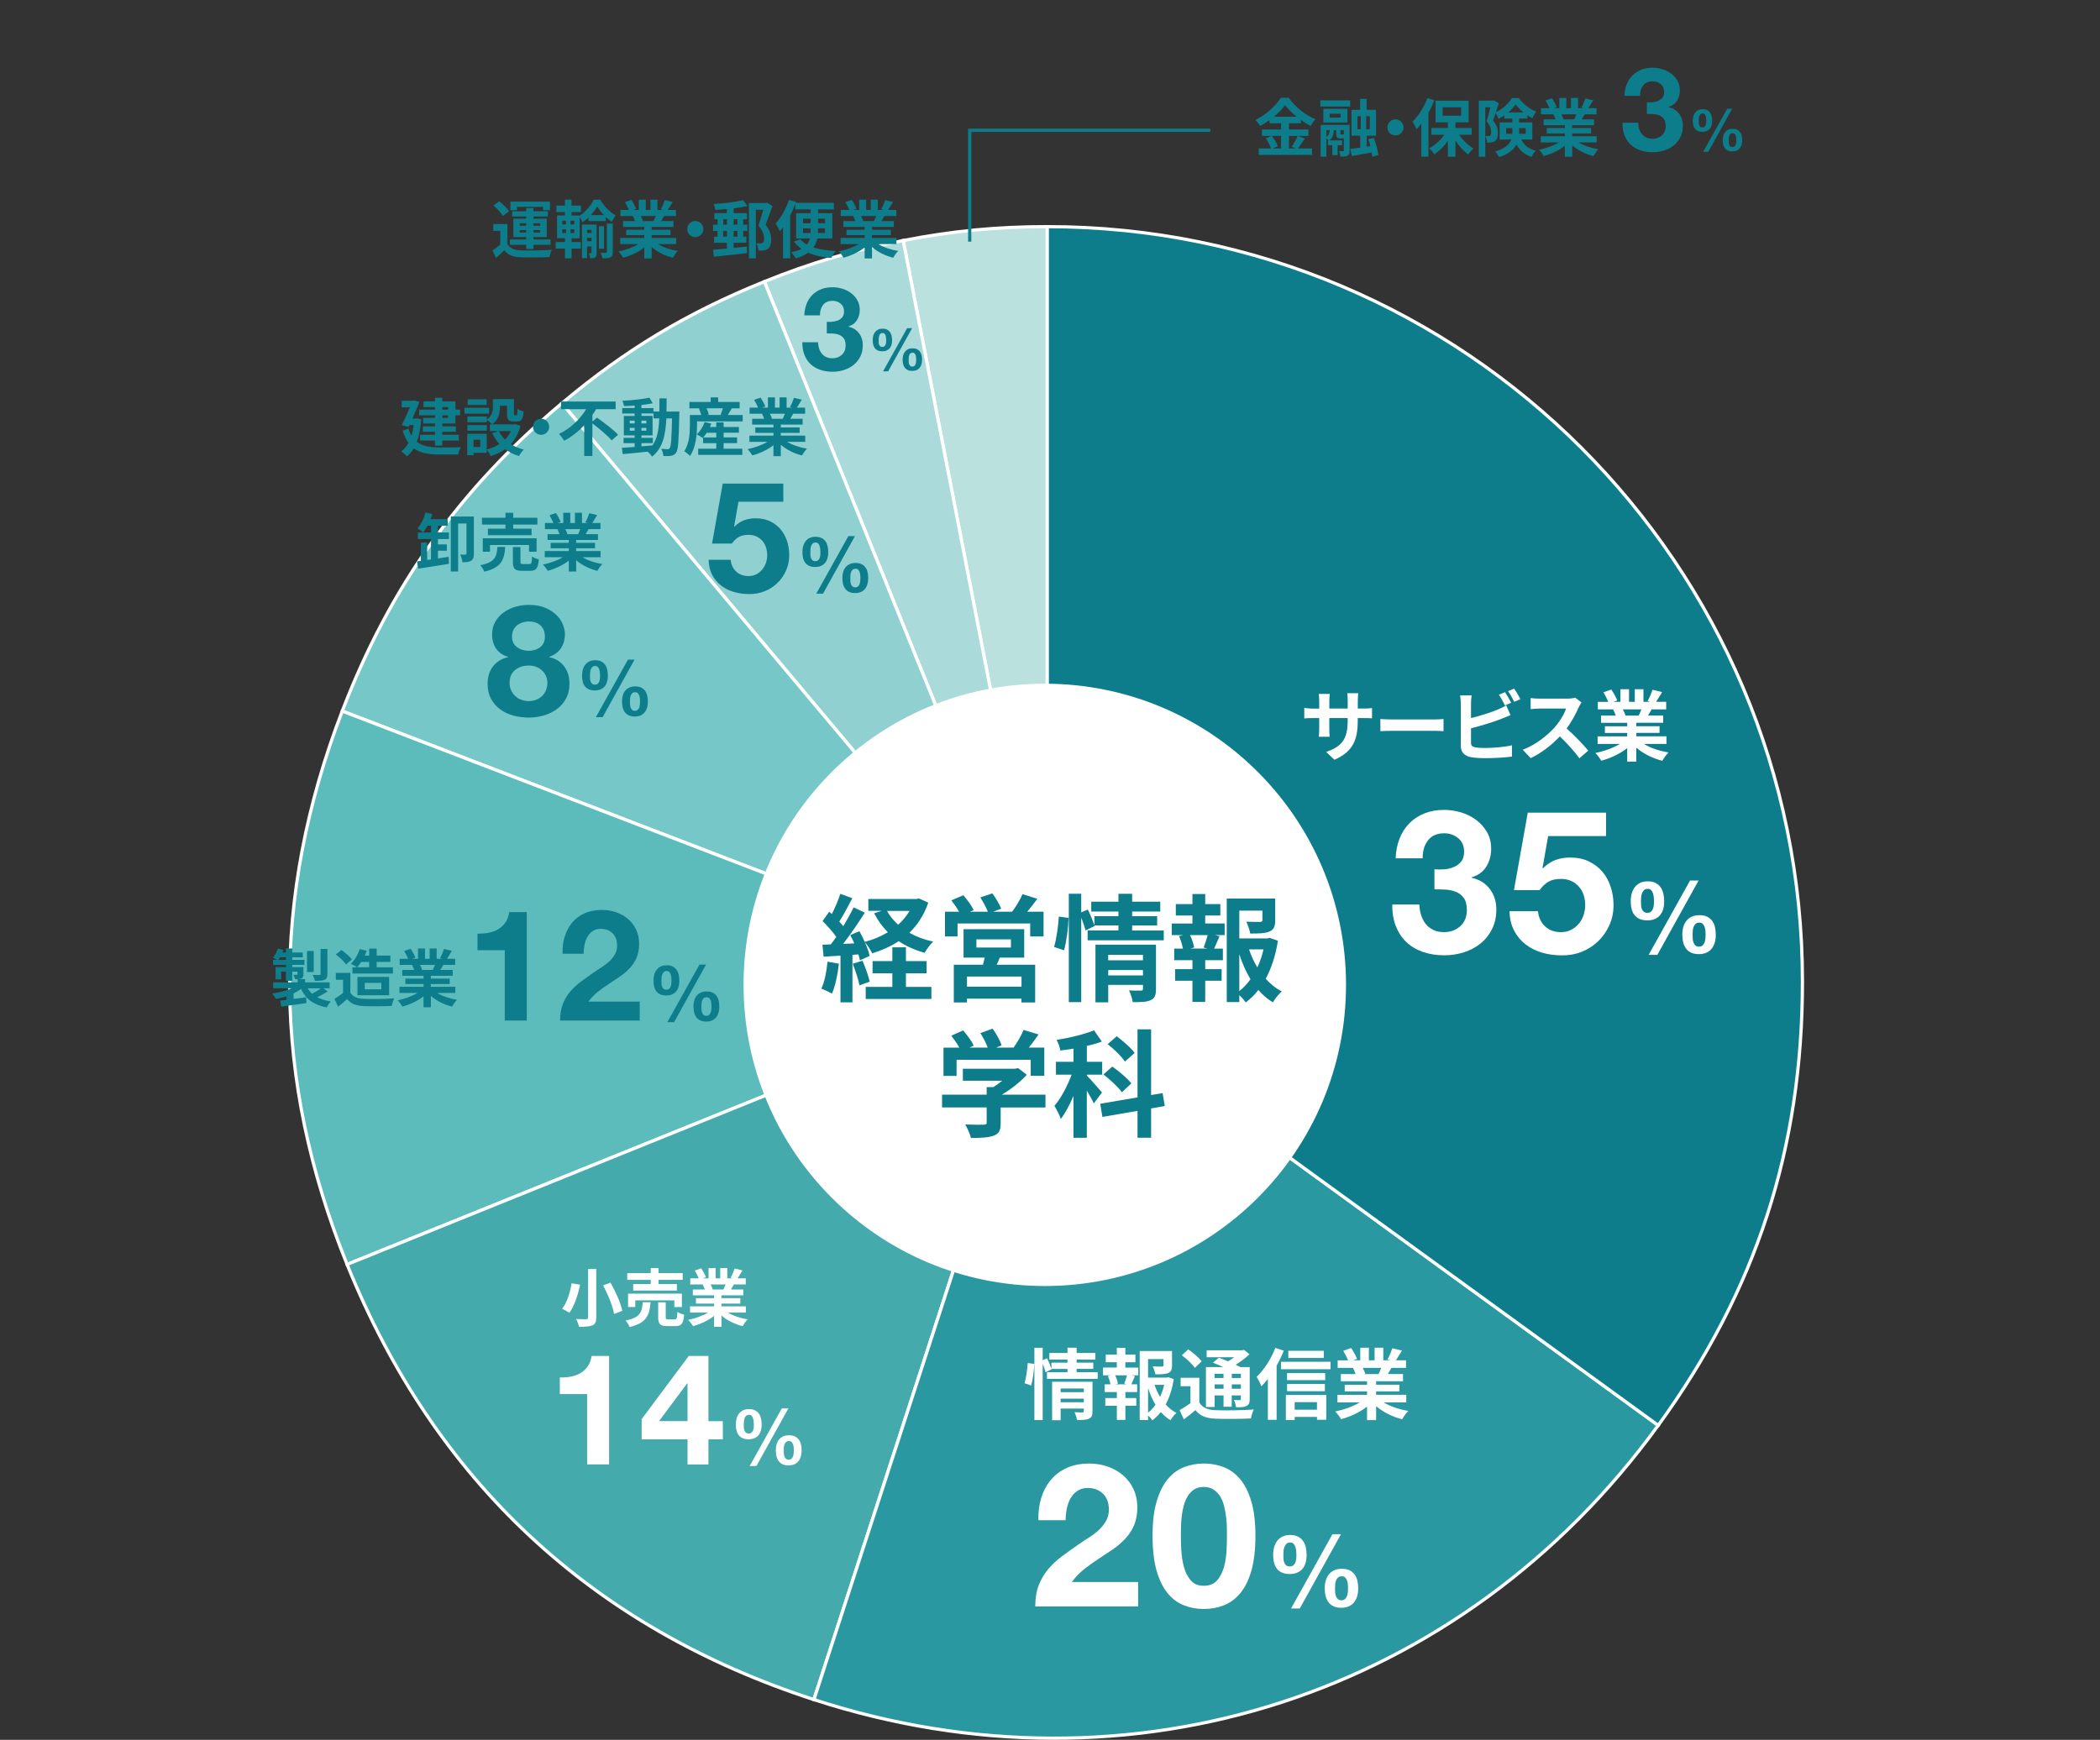 <?xml version="1.0" encoding="UTF-8"?>
<svg id="_レイヤー_2" data-name="レイヤー 2" xmlns="http://www.w3.org/2000/svg" width="229.45mm" height="190.15mm" viewBox="0 0 650.41 539">
  <rect x="0" y="0" width="650.41" height="539" fill="#333333" stroke="none"/>
  <defs>
    <style>
      .cls-1 {
        fill: #44aaac;
      }

      .cls-1, .cls-2, .cls-3, .cls-4, .cls-5, .cls-6, .cls-7, .cls-8 {
        fill-rule: evenodd;
        stroke: #fff;
      }

      .cls-1, .cls-2, .cls-3, .cls-4, .cls-5, .cls-6, .cls-7, .cls-8, .cls-9 {
        stroke-miterlimit: 10;
      }

      .cls-2 {
        fill: #75c7c8;
      }

      .cls-3 {
        fill: #aadad9;
      }

      .cls-10 {
        fill: #fff;
      }

      .cls-4 {
        fill: #bbe1df;
      }

      .cls-11, .cls-9 {
        fill: none;
      }

      .cls-5 {
        fill: #2a98a0;
      }

      .cls-12, .cls-7 {
        fill: #0d7d8b;
      }

      .cls-6 {
        fill: #5cbbbb;
      }

      .cls-8 {
        fill: #90d0d0;
      }

      .cls-9 {
        stroke: #0d7d8b;
      }
    </style>
  </defs>
  <g id="_レイヤー_1-2" data-name="レイヤー 1">
    <rect class="cls-11" x=".41" y=".32" width="650" height="537"/>
    <rect class="cls-11" width="650" height="537"/>
    <g>
      <g>
        <path class="cls-4" d="M324.36,304.1l-44.63-229.59c15.22-2.96,29.13-4.3,44.63-4.3v233.89Z"/>
        <path class="cls-3" d="M324.36,304.1l-87.62-216.86c14.37-5.81,27.77-9.78,42.99-12.73l44.63,229.59Z"/>
        <path class="cls-8" d="M324.36,304.1L174.02,124.93c19.79-16.61,38.77-28.01,62.72-37.69l87.62,216.86Z"/>
        <path class="cls-2" d="M324.36,304.1l-218.35-83.82c14.81-38.59,36.35-68.78,68.01-95.35l150.34,179.17Z"/>
        <path class="cls-6" d="M324.36,304.1l-216.86,87.62c-23.23-57.49-23.72-113.55-1.5-171.43l218.35,83.82Z"/>
        <path class="cls-1" d="M324.36,304.1l-72.28,222.44c-68.8-22.35-117.48-67.76-144.58-134.82l216.86-87.62Z"/>
        <path class="cls-5" d="M324.36,304.1l189.22,137.48c-60.74,83.6-163.21,116.9-261.49,84.96l72.28-222.44Z"/>
        <path class="cls-7" d="M324.36,304.1V70.21c129.17,0,233.89,104.72,233.89,233.89,0,51.67-14.3,95.67-44.67,137.48l-189.22-137.48Z"/>
      </g>
      <circle class="cls-10" cx="323.59" cy="305.11" r="93.3"/>
      <g>
        <path class="cls-12" d="M259.82,298.54c-.36,3.38-1.12,6.98-2.16,9.29-.76-.47-2.34-1.22-3.28-1.55,1.04-2.12,1.62-5.33,1.91-8.35l3.53.61ZM287.5,279.65c-1.3,3.82-3.31,6.88-5.87,9.32,2.16,1.22,4.64,2.16,7.38,2.74-.9.83-2.05,2.45-2.63,3.46-3.02-.83-5.72-2.02-8.03-3.6-2.45,1.62-5.22,2.84-8.21,3.78-.47-.97-1.44-2.56-2.27-3.46.68,1.55,1.26,3.1,1.48,4.25l-3.02,1.37c-.11-.54-.25-1.15-.47-1.84l-1.84.14v14.72h-3.71v-14.47l-5.22.32-.36-3.71,2.59-.11c.54-.68,1.12-1.48,1.69-2.3-1.04-1.55-2.77-3.46-4.25-4.9l2.05-2.92c.25.22.54.47.83.72,1.01-1.98,2.02-4.36,2.63-6.26l3.71,1.37c-1.3,2.45-2.74,5.22-4.03,7.23.47.5.86,1.01,1.22,1.44,1.22-2.02,2.38-4.07,3.2-5.83l3.49,1.62c-1.98,3.13-4.46,6.77-6.73,9.68l3.46-.14c-.4-.9-.83-1.8-1.26-2.59l2.84-1.19c.58,1.01,1.15,2.16,1.66,3.31,2.59-.68,5-1.69,7.16-2.99-1.69-1.69-3.1-3.64-4.25-5.87l2.3-.76h-4.1v-3.67h14.9l.76-.18,2.88,1.3ZM267.13,297.64c.9,2.05,1.84,4.68,2.23,6.48l-3.17,1.15c-.32-1.8-1.26-4.57-2.09-6.7l3.02-.94ZM280.59,305.74h7.88v3.74h-20.34v-3.74h8.24v-4.21h-6.12v-3.78h6.12v-4.28h4.21v4.28h6.41v3.78h-6.41v4.21ZM274.72,282.2c.86,1.58,2.05,3.02,3.46,4.28,1.4-1.26,2.59-2.7,3.53-4.28h-6.98Z"/>
        <path class="cls-12" d="M323.21,282.45v7.67h-4.14v-4.03h-22.5v4.03h-3.89v-7.67h4.36c-.65-1.15-1.55-2.45-2.38-3.53l3.71-1.58c1.19,1.37,2.59,3.28,3.2,4.61l-1.15.5h5.54c-.5-1.3-1.48-3.06-2.34-4.43l3.74-1.26c1.04,1.4,2.23,3.46,2.74,4.75l-2.52.94h5.9c1.15-1.55,2.52-3.74,3.2-5.44l4.61,1.44c-1.04,1.37-2.12,2.81-3.13,4h5.04ZM309.64,296.67c-.29.79-.61,1.51-.94,2.2h11.91v11.7h-4.25v-1.19h-16.88v1.19h-4.07v-11.7h9.03c.18-.72.4-1.48.54-2.2h-6.55v-8.82h18.79v8.82h-7.6ZM316.38,302.54h-16.88v3.13h16.88v-3.13ZM302.41,293.54h10.69v-2.52h-10.69v2.52Z"/>
        <path class="cls-12" d="M326.46,293.36c.76-2.45,1.3-6.48,1.48-9.4l3.02.4c-.07,2.99-.65,7.27-1.4,10.04l-3.1-1.04ZM360.44,288.25v3.06h-23.58v-3.06h9.54v-1.55h-7.45l.07.18-2.81,1.37c-.25-1.04-.76-2.56-1.33-3.96v26.17h-3.85v-33.58h3.85v5.76l2.05-.86c.76,1.55,1.58,3.56,2.02,4.9v-2.84h7.45v-1.44h-8.42v-3.06h8.42v-2.45h4.25v2.45h8.71v3.06h-8.71v1.44h7.74v2.88h-7.74v1.55h9.79ZM358.03,306.39c0,1.87-.36,2.88-1.66,3.46-1.26.61-3.06.61-5.54.61-.14-1.04-.65-2.59-1.15-3.64,1.48.11,3.17.07,3.64.07.5,0,.68-.14.68-.58v-1.19h-10.76v5.4h-3.96v-17.85h18.75v13.71ZM343.23,295.81v1.69h10.76v-1.69h-10.76ZM354,302.18v-1.66h-10.76v1.66h10.76Z"/>
        <path class="cls-12" d="M373.29,286.09h6.01v3.6h-2.99l1.4.36c-.61,1.33-1.15,2.74-1.66,3.82h2.7v3.6h-5.47v2.77h5.08v3.6h-5.08v6.55h-3.96v-6.55h-5.36v-3.6h5.36v-2.77h-5.65v-3.6h2.7c-.22-1.15-.68-2.66-1.19-3.85l1.29-.32h-3.56v-3.6h6.41v-2.48h-5.15v-3.53h5.15v-3.13h3.96v3.13h4.68v3.53h-4.68v2.48ZM372.79,293.54c.4-1.08.94-2.63,1.26-3.85h-5.47c.61,1.3,1.12,2.84,1.26,3.85l-1.15.32h5.25l-1.15-.32ZM395.79,291.45c-.68,4.36-1.94,8.39-3.78,11.77,1.48,1.62,3.13,2.99,5,3.92-.94.79-2.16,2.3-2.77,3.38-1.69-1.01-3.17-2.3-4.5-3.82-1.15,1.48-2.45,2.77-3.92,3.85-.47-.72-1.22-1.55-1.98-2.23v2.12h-3.89v-32.07h15.01v6.77c0,1.84-.4,2.88-1.8,3.46-1.37.58-3.31.61-5.94.61-.18-1.15-.72-2.63-1.22-3.67,1.76.07,3.74.07,4.28.07.54-.04.72-.14.72-.54v-2.95h-7.16v8.6h8.67l.72-.18,2.56.9ZM383.84,307.04c1.3-1.04,2.45-2.27,3.46-3.67-1.4-2.3-2.56-4.93-3.46-7.77v11.45ZM386.86,294.12c.65,1.98,1.51,3.85,2.56,5.58.83-1.73,1.48-3.64,1.91-5.58h-4.46Z"/>
        <path class="cls-12" d="M323.79,343.1h-13.86v4.79c0,2.23-.47,3.35-2.23,3.96-1.69.61-3.92.68-6.98.68-.29-1.22-1.12-3.02-1.76-4.18,2.3.11,4.97.11,5.69.07.76,0,.94-.14.94-.65v-4.68h-13.82v-3.96h13.82v-2.34h2.05c.94-.58,1.91-1.26,2.77-1.98h-12.2v-3.71h16.16l.94-.22,2.7,2.09c-2.02,2.2-4.82,4.46-7.74,6.16h13.53v3.96ZM296.25,333.31h-4.03v-8.75h4.9c-.65-1.19-1.62-2.59-2.48-3.71l3.64-1.62c1.26,1.4,2.7,3.31,3.28,4.71l-1.3.61h5.65c-.5-1.4-1.4-3.13-2.27-4.5l3.78-1.37c1.15,1.55,2.34,3.74,2.81,5.18l-1.73.68h5.43c1.19-1.69,2.41-3.78,3.1-5.47l4.64,1.4c-.97,1.4-2.02,2.81-3.02,4.07h4.79v8.75h-4.21v-4.97h-22.96v4.97Z"/>
        <path class="cls-12" d="M338.77,341.84c-.43-1.01-1.3-2.52-2.16-3.96v14.61h-4.14v-12.96c-1.19,2.77-2.52,5.33-3.92,7.13-.4-1.22-1.33-2.99-1.98-4.07,2.02-2.3,4.03-6.16,5.33-9.65h-4.86v-4h5.44v-4.07c-1.4.22-2.74.43-4.07.58-.14-.97-.68-2.38-1.15-3.31,4.1-.61,8.6-1.73,11.59-2.95l2.41,3.49c-1.4.54-2.99.97-4.64,1.33v4.93h4.75v4h-4.75v.29c1.04,1.01,4,4.39,4.68,5.22l-2.52,3.38ZM356.52,343.39v9.07h-4.21v-8.31l-10.87,1.87-.68-4.07,11.55-1.98v-21.09h4.21v20.37l3.56-.61.68,4-4.25.76ZM347.48,338.38c-1.12-1.58-3.64-3.89-5.72-5.51l2.74-2.45c2.05,1.44,4.71,3.67,5.9,5.22l-2.92,2.74ZM348.42,328.88c-1.01-1.55-3.35-3.85-5.36-5.4l2.81-2.45c1.94,1.48,4.46,3.6,5.54,5.18l-2.99,2.66Z"/>
      </g>
      <g>
        <path class="cls-10" d="M422.3,219.51c1.27,0,1.99-.05,2.64-.17v3.19c-.53-.05-1.37-.07-2.64-.07h-1.78v.79c0,5.95-1.44,9.58-7.22,12.12l-2.57-2.42c4.63-1.61,6.67-3.7,6.67-9.58v-.91h-5.69v3.26c0,1.06.07,2.04.1,2.52h-3.36c.07-.48.14-1.44.14-2.52v-3.26h-2.04c-1.2,0-2.06.05-2.59.1v-3.26c.43.07,1.39.22,2.59.22h2.04v-2.38c0-.91-.1-1.7-.14-2.16h3.41c-.07.46-.14,1.22-.14,2.18v2.35h5.69v-2.52c0-.96-.07-1.75-.14-2.23h3.41c-.05.48-.14,1.27-.14,2.23v2.52h1.78Z"/>
        <path class="cls-10" d="M427.53,222.75c.86.07,2.62.14,3.86.14h12.89c1.1,0,2.18-.1,2.81-.14v3.77c-.58-.02-1.8-.12-2.81-.12h-12.89c-1.37,0-2.98.05-3.86.12v-3.77Z"/>
        <path class="cls-10" d="M455.59,230.07c0,1.03.48,1.3,1.56,1.51.72.1,1.7.14,2.79.14,2.5,0,6.38-.31,8.35-.84v3.5c-2.26.34-5.91.5-8.54.5-1.56,0-3-.12-4.03-.29-2.09-.36-3.29-1.51-3.29-3.58v-13.08c0-.53-.07-1.75-.19-2.5h3.55c-.12.74-.19,1.82-.19,2.5v4.54c2.83-.7,6.17-1.75,8.3-2.66.86-.34,1.68-.72,2.62-1.3l1.3,3.05c-.94.38-2.02.84-2.81,1.13-2.42.96-6.29,2.16-9.41,2.93v4.44ZM466.1,218.53c-.48-.98-1.22-2.4-1.87-3.31l1.9-.79c.6.89,1.46,2.4,1.92,3.29l-1.94.82ZM468.96,213.34c.65.89,1.51,2.42,1.94,3.26l-1.9.82c-.5-1.01-1.27-2.4-1.94-3.31l1.9-.77Z"/>
        <path class="cls-10" d="M489.82,217.59c-.19.26-.62,1.01-.84,1.49-.82,1.87-2.16,4.44-3.77,6.6,2.38,2.06,5.28,5.14,6.7,6.86l-2.74,2.38c-1.56-2.16-3.79-4.61-6.05-6.79-2.54,2.69-5.74,5.18-9.03,6.74l-2.47-2.59c3.86-1.46,7.58-4.37,9.84-6.89,1.58-1.8,3.05-4.18,3.58-5.88h-8.14c-1.01,0-2.33.14-2.83.17v-3.41c.65.1,2.11.17,2.83.17h8.45c1.06,0,2.02-.14,2.5-.31l1.97,1.46Z"/>
        <path class="cls-10" d="M509.16,230.48c2.04,1.25,4.82,2.18,7.61,2.62-.65.62-1.49,1.82-1.92,2.59-2.95-.74-5.86-2.18-8.06-4.06v4.32h-2.81v-4.18c-2.23,1.75-5.18,3.14-8.04,3.89-.41-.7-1.22-1.8-1.82-2.38,2.69-.55,5.52-1.56,7.58-2.81h-6.89v-2.35h9.17v-1.06h-6.91v-2.06h6.91v-1.08h-8.11v-2.23h4.56c-.19-.6-.5-1.32-.82-1.87l.29-.05h-5.02v-2.33h3.22c-.34-.91-.96-2.06-1.49-2.98l2.45-.84c.7,1.03,1.49,2.45,1.82,3.38l-1.18.43h2.18v-3.91h2.66v3.91h1.78v-3.91h2.69v3.91h2.14l-.86-.26c.58-.98,1.18-2.42,1.51-3.48l3,.72c-.67,1.1-1.32,2.18-1.87,3.02h3.12v2.33h-4.51c-.38.7-.77,1.34-1.13,1.92h4.71v2.23h-8.33v1.08h7.2v2.06h-7.2v1.06h9.34v2.35h-6.96ZM502.63,219.77c.34.62.65,1.32.82,1.85l-.41.07h4.49c.29-.58.58-1.27.84-1.92h-5.74Z"/>
      </g>
      <g>
        <path class="cls-10" d="M447.26,269.32c1.07-.08,2.08-.32,3.01-.71.93-.39,1.69-.96,2.29-1.71.6-.74.9-1.74.9-2.98,0-1.86-.62-3.29-1.86-4.28-1.24-.99-2.67-1.49-4.28-1.49-2.23,0-3.92.73-5.05,2.2-1.14,1.47-1.68,3.32-1.64,5.55h-8.37c.08-2.23.49-4.27,1.21-6.11.72-1.84,1.74-3.42,3.04-4.74,1.3-1.32,2.86-2.34,4.68-3.07,1.82-.72,3.84-1.08,6.08-1.08,1.74,0,3.47.26,5.21.77,1.74.52,3.29,1.29,4.68,2.32,1.38,1.03,2.51,2.29,3.38,3.78s1.3,3.2,1.3,5.15c0,2.11-.51,3.97-1.52,5.58-1.01,1.61-2.53,2.71-4.56,3.29v.12c2.4.54,4.28,1.69,5.64,3.47,1.36,1.78,2.04,3.91,2.04,6.38,0,2.27-.44,4.3-1.33,6.07-.89,1.78-2.08,3.27-3.56,4.46-1.49,1.2-3.2,2.11-5.15,2.73s-3.97.93-6.07.93c-2.44,0-4.66-.35-6.66-1.05-2-.7-3.71-1.73-5.11-3.07-1.41-1.34-2.49-2.98-3.25-4.93-.76-1.94-1.13-4.17-1.08-6.69h8.37c.04,1.16.23,2.26.56,3.32.33,1.05.81,1.96,1.43,2.73.62.77,1.39,1.37,2.33,1.83.93.46,2.03.68,3.32.68,1.98,0,3.66-.61,5.02-1.83,1.36-1.22,2.05-2.88,2.05-4.99,0-1.65-.32-2.91-.96-3.78-.64-.87-1.46-1.5-2.45-1.89-.99-.39-2.08-.62-3.25-.68s-2.3-.09-3.38-.09v-6.2c.95.08,1.96.08,3.04,0Z"/>
        <path class="cls-10" d="M479.49,259.03l-1.74,9.86.12.12c1.2-1.2,2.48-2.05,3.84-2.57,1.36-.52,2.91-.77,4.65-.77,2.15,0,4.05.39,5.7,1.18,1.65.79,3.05,1.84,4.18,3.16,1.14,1.32,2,2.88,2.6,4.68.6,1.8.9,3.71.9,5.73,0,2.23-.43,4.31-1.3,6.23-.87,1.92-2.04,3.59-3.5,4.99-1.47,1.41-3.17,2.49-5.11,3.25-1.94.76-4.01,1.12-6.2,1.08-2.11,0-4.12-.28-6.04-.84-1.92-.56-3.63-1.42-5.11-2.57-1.49-1.16-2.68-2.59-3.56-4.31-.89-1.71-1.35-3.71-1.39-5.98h8.8c.21,1.98.95,3.56,2.23,4.74s2.91,1.77,4.9,1.77c1.16,0,2.2-.24,3.13-.71.93-.47,1.71-1.09,2.36-1.86.64-.76,1.14-1.65,1.49-2.67.35-1.01.53-2.06.53-3.13s-.17-2.17-.5-3.16c-.33-.99-.83-1.86-1.49-2.6-.66-.74-1.45-1.32-2.36-1.74-.91-.41-1.96-.62-3.16-.62-1.57,0-2.85.28-3.84.84-.99.56-1.92,1.44-2.79,2.63h-7.93l4.28-23.99h24.24v7.25h-17.91Z"/>
        <path class="cls-10" d="M505.38,276.79c.21-.74.53-1.4.96-1.95.43-.56.98-1,1.64-1.32.66-.32,1.45-.48,2.36-.48.97,0,1.78.17,2.42.5.64.33,1.16.78,1.57,1.35.4.57.69,1.23.85,2,.17.76.25,1.57.25,2.42s-.1,1.63-.31,2.34c-.21.71-.52,1.33-.95,1.84-.42.52-.97.92-1.63,1.21-.66.29-1.45.43-2.36.43s-1.75-.15-2.4-.45c-.65-.3-1.18-.71-1.58-1.24-.4-.53-.69-1.16-.87-1.89-.18-.73-.26-1.52-.26-2.37s.1-1.64.31-2.39ZM508.26,280.35c.02.41.09.8.22,1.16s.32.67.59.91c.27.25.65.37,1.15.37s.85-.12,1.13-.37c.28-.25.49-.55.62-.91s.22-.74.25-1.15.05-.77.05-1.1c0-.31-.02-.69-.05-1.13-.03-.44-.11-.87-.23-1.29-.12-.41-.32-.76-.57-1.05-.26-.29-.62-.43-1.07-.43-.5,0-.88.13-1.16.4-.28.27-.49.6-.64.99s-.23.82-.26,1.27c-.03.46-.05.86-.05,1.21,0,.33,0,.7.03,1.12ZM526.08,272.79l-12.77,23.03h-2.7l12.83-23.03h2.63ZM521.37,287.14c.21-.72.53-1.35.96-1.89.43-.54.98-.96,1.64-1.27.66-.31,1.45-.46,2.36-.46.97,0,1.78.16,2.42.48.64.32,1.16.75,1.56,1.3.4.55.69,1.19.85,1.94.17.74.25,1.54.25,2.39s-.1,1.63-.31,2.36c-.21.72-.52,1.35-.95,1.89-.42.54-.97.96-1.63,1.26-.66.3-1.45.45-2.36.45s-1.75-.15-2.4-.46c-.65-.31-1.18-.74-1.58-1.29-.4-.55-.69-1.19-.87-1.94-.18-.74-.26-1.54-.26-2.39s.1-1.63.31-2.36ZM524.25,290.67c.02.43.09.84.22,1.22.12.38.32.71.59.98.27.27.65.4,1.15.4s.85-.13,1.13-.4c.28-.27.49-.59.62-.98.13-.38.22-.79.25-1.21.03-.42.05-.8.05-1.13,0-.31-.02-.68-.05-1.1-.03-.42-.11-.83-.23-1.21-.12-.38-.32-.71-.57-.99-.26-.28-.62-.42-1.07-.42-.5,0-.88.12-1.16.37-.28.25-.49.56-.64.93-.14.37-.23.78-.26,1.21-.03.43-.05.83-.05,1.18,0,.33,0,.71.03,1.15Z"/>
      </g>
      <g>
        <path class="cls-10" d="M322.5,464.04c.66-2.13,1.65-3.99,2.98-5.58,1.32-1.59,2.99-2.83,4.99-3.72,2-.89,4.31-1.33,6.91-1.33,1.98,0,3.87.31,5.67.93,1.8.62,3.38,1.51,4.74,2.67,1.36,1.16,2.45,2.58,3.25,4.28.81,1.7,1.21,3.6,1.21,5.7s-.35,4.07-1.05,5.64c-.7,1.57-1.63,2.97-2.79,4.18-1.16,1.22-2.47,2.32-3.94,3.32-1.47.99-2.94,1.97-4.43,2.94-1.49.97-2.93,2.01-4.34,3.13-1.41,1.12-2.65,2.42-3.72,3.91h20.52v7.56h-31.86c0-2.52.36-4.71,1.08-6.57.72-1.86,1.7-3.52,2.94-4.99,1.24-1.47,2.7-2.82,4.37-4.06s3.44-2.5,5.3-3.78c.95-.66,1.96-1.33,3.04-2.01,1.07-.68,2.05-1.44,2.94-2.26.89-.83,1.63-1.76,2.23-2.79.6-1.03.9-2.21.9-3.53,0-2.11-.61-3.75-1.83-4.93-1.22-1.18-2.78-1.77-4.68-1.77-1.28,0-2.37.3-3.25.9-.89.6-1.6,1.39-2.14,2.36-.54.97-.92,2.05-1.15,3.22-.23,1.18-.34,2.35-.34,3.5h-8.43c-.08-2.48.21-4.78.87-6.91Z"/>
        <path class="cls-10" d="M358.24,465.15c.85-2.87,1.99-5.18,3.44-6.91,1.45-1.74,3.13-2.98,5.05-3.72,1.92-.74,3.96-1.12,6.11-1.12s4.25.37,6.17,1.12c1.92.74,3.62,1.98,5.08,3.72,1.47,1.74,2.62,4.04,3.47,6.91.85,2.87,1.27,6.42,1.27,10.63s-.42,7.97-1.27,10.88c-.85,2.91-2,5.24-3.47,6.97-1.47,1.74-3.16,2.98-5.08,3.72-1.92.74-3.98,1.12-6.17,1.12s-4.18-.37-6.11-1.12c-1.92-.74-3.61-1.98-5.05-3.72-1.45-1.74-2.59-4.06-3.44-6.97-.85-2.91-1.27-6.54-1.27-10.88s.42-7.76,1.27-10.63ZM365.89,480.28c.08,1.76.34,3.45.77,5.08.43,1.63,1.13,3.03,2.08,4.18.95,1.16,2.31,1.74,4.09,1.74s3.21-.58,4.18-1.74c.97-1.16,1.67-2.55,2.11-4.18.43-1.63.69-3.33.77-5.08.08-1.76.12-3.25.12-4.49,0-.74-.01-1.64-.03-2.7-.02-1.05-.1-2.14-.25-3.25-.15-1.12-.35-2.22-.62-3.32-.27-1.09-.67-2.08-1.21-2.94-.54-.87-1.22-1.57-2.05-2.11-.83-.54-1.84-.81-3.04-.81s-2.2.27-3.01.81c-.81.54-1.47,1.24-1.98,2.11-.52.87-.92,1.85-1.21,2.94-.29,1.1-.5,2.2-.62,3.32s-.2,2.2-.22,3.25-.03,1.95-.03,2.7c0,1.24.04,2.74.12,4.49Z"/>
        <path class="cls-10" d="M394.63,479.29c.21-.74.53-1.39.96-1.95.43-.56.98-1,1.64-1.32.66-.32,1.45-.48,2.36-.48.97,0,1.78.17,2.42.5.64.33,1.16.78,1.57,1.35.4.57.69,1.24.85,2,.17.76.25,1.57.25,2.42s-.1,1.63-.31,2.34c-.21.71-.52,1.33-.95,1.84-.42.52-.97.92-1.63,1.21-.66.29-1.45.43-2.36.43s-1.75-.15-2.4-.45c-.65-.3-1.18-.71-1.58-1.24-.4-.53-.69-1.16-.87-1.89-.18-.73-.26-1.52-.26-2.37s.1-1.64.31-2.39ZM397.51,482.85c.02.41.09.8.22,1.16.12.36.32.67.59.91.27.25.65.37,1.15.37s.85-.12,1.13-.37c.28-.25.49-.55.62-.91.13-.36.22-.74.25-1.15s.05-.77.05-1.1c0-.31-.02-.69-.05-1.13s-.11-.87-.23-1.29c-.12-.41-.32-.76-.57-1.05-.26-.29-.62-.43-1.07-.43-.5,0-.88.13-1.16.4-.28.27-.49.6-.64.99s-.23.82-.26,1.27c-.03.46-.05.86-.05,1.21,0,.33,0,.7.03,1.12ZM415.33,475.29l-12.77,23.03h-2.7l12.83-23.03h2.63ZM410.62,489.64c.21-.72.53-1.35.96-1.89.43-.54.98-.96,1.64-1.27.66-.31,1.45-.46,2.36-.46.97,0,1.78.16,2.42.48.64.32,1.16.75,1.56,1.3.4.55.69,1.19.85,1.94.17.74.25,1.54.25,2.39s-.1,1.63-.31,2.36c-.21.72-.52,1.35-.95,1.89-.42.54-.97.96-1.63,1.26s-1.45.45-2.36.45-1.75-.15-2.4-.46c-.65-.31-1.18-.74-1.58-1.29-.4-.55-.69-1.19-.87-1.94-.18-.74-.26-1.54-.26-2.39s.1-1.63.31-2.36ZM413.5,493.17c.02.43.09.84.22,1.22.12.38.32.71.59.98.27.27.65.4,1.15.4s.85-.13,1.13-.4c.28-.27.49-.59.62-.98.13-.38.22-.79.25-1.21s.05-.8.05-1.13c0-.31-.02-.68-.05-1.1-.03-.42-.11-.83-.23-1.21s-.32-.71-.57-.99c-.26-.28-.62-.42-1.07-.42-.5,0-.88.12-1.16.37-.28.25-.49.56-.64.93-.14.37-.23.77-.26,1.21-.03.43-.05.83-.05,1.18,0,.33,0,.71.03,1.15Z"/>
      </g>
      <g>
        <path class="cls-10" d="M317.32,428.53c.5-1.63.86-4.32.98-6.26l2.02.26c-.05,1.99-.43,4.85-.94,6.7l-2.06-.7ZM339.98,425.12v2.04h-15.72v-2.04h6.36v-1.03h-4.97l.05.12-1.87.91c-.17-.7-.5-1.7-.89-2.64v17.45h-2.57v-22.39h2.57v3.84l1.37-.58c.5,1.03,1.06,2.38,1.34,3.26v-1.9h4.97v-.96h-5.62v-2.04h5.62v-1.63h2.83v1.63h5.81v2.04h-5.81v.96h5.16v1.92h-5.16v1.03h6.53ZM338.37,437.21c0,1.25-.24,1.92-1.1,2.3-.84.41-2.04.41-3.7.41-.1-.7-.43-1.73-.77-2.42.98.07,2.11.05,2.42.05.34,0,.46-.1.46-.38v-.79h-7.18v3.6h-2.64v-11.91h12.51v9.15ZM328.5,430.16v1.13h7.18v-1.13h-7.18ZM335.68,434.41v-1.1h-7.18v1.1h7.18Z"/>
        <path class="cls-10" d="M348.54,423.68h4.01v2.4h-1.99l.94.24c-.41.89-.77,1.82-1.1,2.54h1.8v2.4h-3.65v1.85h3.38v2.4h-3.38v4.37h-2.64v-4.37h-3.58v-2.4h3.58v-1.85h-3.77v-2.4h1.8c-.14-.77-.46-1.78-.79-2.57l.86-.22h-2.38v-2.4h4.27v-1.66h-3.43v-2.35h3.43v-2.09h2.64v2.09h3.12v2.35h-3.12v1.66ZM348.21,428.65c.26-.72.62-1.75.84-2.57h-3.65c.41.86.74,1.9.84,2.57l-.77.22h3.5l-.77-.22ZM363.55,427.25c-.46,2.9-1.3,5.59-2.52,7.85.98,1.08,2.09,1.99,3.34,2.62-.62.53-1.44,1.54-1.85,2.26-1.13-.67-2.11-1.54-3-2.54-.77.98-1.63,1.85-2.62,2.57-.31-.48-.82-1.03-1.32-1.49v1.42h-2.59v-21.39h10.01v4.51c0,1.22-.26,1.92-1.2,2.3-.91.38-2.21.41-3.96.41-.12-.77-.48-1.75-.82-2.45,1.18.05,2.5.05,2.86.05.36-.02.48-.1.48-.36v-1.97h-4.78v5.74h5.78l.48-.12,1.7.6ZM355.58,437.65c.86-.7,1.63-1.51,2.3-2.45-.94-1.54-1.7-3.29-2.3-5.18v7.63ZM357.59,429.03c.43,1.32,1.01,2.57,1.7,3.72.55-1.15.98-2.42,1.27-3.72h-2.98Z"/>
        <path class="cls-10" d="M371.46,434.5c.94,1.61,2.59,2.28,5.04,2.38,2.86.12,8.54.05,11.83-.22-.34.67-.77,1.99-.89,2.78-2.95.14-8.04.19-10.97.07-2.88-.12-4.78-.82-6.22-2.66-1.1.94-2.23,1.87-3.58,2.88l-1.32-2.86c1.03-.58,2.26-1.37,3.36-2.18v-5.23h-3.05v-2.62h5.79v7.66ZM370.05,423.77c-.74-1.15-2.54-2.81-4.01-3.91l1.97-1.82c1.46,1.01,3.31,2.54,4.18,3.7l-2.14,2.04ZM376.19,435.89h-2.69v-12.36h5.38c-1.08-.5-2.23-.98-3.22-1.37l1.85-1.54c.84.31,1.85.7,2.83,1.13.67-.38,1.32-.84,1.92-1.27h-8.54v-2.16h11.02l.55-.14,1.7,1.37c-1.2,1.13-2.71,2.28-4.27,3.24.53.26,1.03.5,1.44.74h2.9v9.89c0,1.15-.22,1.75-.98,2.14-.77.41-1.8.41-3.24.41-.1-.7-.38-1.63-.7-2.23.74.02,1.58.02,1.82.02.29-.02.36-.12.36-.36v-1.1h-2.83v3.5h-2.54v-3.5h-2.76v3.6ZM376.19,425.6v1.3h2.76v-1.3h-2.76ZM378.95,430.23v-1.34h-2.76v1.34h2.76ZM384.33,425.6h-2.83v1.3h2.83v-1.3ZM384.33,430.23v-1.34h-2.83v1.34h2.83Z"/>
        <path class="cls-10" d="M397.62,418.44c-.62,1.54-1.37,3.12-2.23,4.63v16.8h-2.71v-12.67c-.65.84-1.32,1.58-1.99,2.26-.26-.67-1.01-2.23-1.49-2.9,2.28-2.16,4.49-5.57,5.78-8.98l2.64.86ZM412.1,421.88v2.3h-15.36v-2.3h15.36ZM398.25,432.17h12.53v7.68h-2.88v-.89h-6.91v.96h-2.74v-7.75ZM410.44,427.57h-11.81v-2.21h11.81v2.21ZM398.63,428.77h11.71v2.23h-11.71v-2.23ZM410.01,420.7h-10.99v-2.23h10.99v2.23ZM400.98,434.38v2.35h6.91v-2.35h-6.91Z"/>
        <path class="cls-10" d="M428.58,434.48c2.04,1.25,4.82,2.18,7.61,2.62-.65.62-1.49,1.82-1.92,2.59-2.95-.74-5.86-2.18-8.06-4.06v4.32h-2.81v-4.18c-2.23,1.75-5.18,3.14-8.04,3.89-.41-.7-1.22-1.8-1.82-2.38,2.69-.55,5.52-1.56,7.58-2.81h-6.89v-2.35h9.17v-1.06h-6.91v-2.06h6.91v-1.08h-8.11v-2.23h4.56c-.19-.6-.5-1.32-.82-1.87l.29-.05h-5.02v-2.33h3.22c-.34-.91-.96-2.06-1.49-2.98l2.45-.84c.7,1.03,1.49,2.45,1.82,3.38l-1.18.43h2.18v-3.91h2.66v3.91h1.78v-3.91h2.69v3.91h2.14l-.86-.26c.58-.98,1.18-2.42,1.51-3.48l3,.72c-.67,1.1-1.32,2.18-1.87,3.02h3.12v2.33h-4.51c-.38.7-.77,1.34-1.13,1.92h4.71v2.23h-8.33v1.08h7.2v2.06h-7.2v1.06h9.34v2.35h-6.96ZM422.06,423.77c.34.62.65,1.32.82,1.85l-.41.07h4.49c.29-.58.58-1.27.84-1.92h-5.74Z"/>
      </g>
      <g>
        <path class="cls-10" d="M181.84,453.67v-21.79h-8.45v-5.14c1.18.03,2.33-.06,3.43-.26,1.1-.21,2.09-.58,2.98-1.1.88-.53,1.62-1.22,2.23-2.09.61-.86,1.01-1.94,1.2-3.22h5.42v33.6h-6.82Z"/>
        <path class="cls-10" d="M198.73,445.89v-6.24l14.59-19.58h6.1v20.21h4.46v5.62h-4.46v7.78h-6.48v-7.78h-14.21ZM212.8,428.61l-8.69,11.66h8.83v-11.66h-.14Z"/>
        <path class="cls-10" d="M228.14,439.44c.16-.58.41-1.08.74-1.51.34-.43.76-.77,1.27-1.02.51-.25,1.12-.37,1.82-.37.75,0,1.38.13,1.87.38.5.26.9.6,1.21,1.04.31.44.53.96.66,1.55s.19,1.22.19,1.87-.08,1.26-.24,1.81c-.16.55-.4,1.03-.73,1.43s-.75.71-1.26.94c-.51.22-1.12.34-1.82.34s-1.36-.12-1.86-.35-.91-.55-1.22-.96c-.31-.41-.54-.9-.67-1.46s-.2-1.18-.2-1.84.08-1.27.24-1.85ZM230.37,442.2c.02.32.07.62.17.9.1.28.25.52.46.71.21.19.5.29.89.29s.66-.1.88-.29.38-.43.48-.71c.1-.28.17-.58.19-.89s.04-.6.04-.85c0-.24-.01-.53-.04-.88-.02-.34-.08-.68-.18-1-.1-.32-.24-.59-.44-.82s-.48-.34-.83-.34c-.38,0-.68.1-.9.31-.22.21-.38.46-.49.77-.11.3-.18.63-.2.98-.02.35-.04.66-.04.94,0,.26,0,.54.02.86ZM244.17,436.34l-9.89,17.83h-2.09l9.94-17.83h2.04ZM240.52,447.45c.16-.56.41-1.05.74-1.46.34-.42.76-.74,1.27-.98.51-.24,1.12-.36,1.82-.36.75,0,1.38.12,1.87.37s.9.58,1.21,1.01c.31.42.53.92.66,1.5s.19,1.19.19,1.85-.08,1.26-.24,1.82c-.16.56-.4,1.05-.73,1.46s-.75.74-1.26.97c-.51.23-1.12.35-1.82.35s-1.36-.12-1.86-.36c-.5-.24-.91-.57-1.22-1-.31-.42-.54-.92-.67-1.5s-.2-1.19-.2-1.85.08-1.26.24-1.82ZM242.75,450.19c.02.34.07.65.17.95.1.3.25.55.46.76.21.21.5.31.89.31s.66-.1.88-.31.38-.46.48-.76c.1-.3.17-.61.19-.94.02-.33.04-.62.04-.88,0-.24-.01-.52-.04-.85-.02-.33-.08-.64-.18-.94s-.24-.55-.44-.77c-.2-.22-.48-.32-.83-.32-.38,0-.68.1-.9.29s-.38.43-.49.72c-.11.29-.18.6-.2.94-.02.34-.04.64-.04.91,0,.26,0,.55.02.89Z"/>
      </g>
      <g>
        <path class="cls-10" d="M179.69,398.01c-.66,2.91-1.72,6.53-3.33,8.68-.59-.39-1.66-.94-2.26-1.21,1.56-1.97,2.54-5.38,2.94-7.92l2.65.45ZM184.67,393.12v15.04c0,1.42-.33,2.07-1.19,2.44-.92.37-2.24.45-4.13.45-.14-.68-.57-1.77-.92-2.42,1.27.06,2.71.06,3.14.04.43,0,.58-.14.58-.51v-15.04h2.52ZM189.07,397.35c1.58,2.77,3.18,6.3,3.67,8.74l-2.54,1c-.39-2.36-1.87-6.03-3.41-8.87l2.28-.86Z"/>
        <path class="cls-10" d="M201.49,403.45c-.31,3.92-1.17,6.4-6.49,7.66-.21-.6-.8-1.52-1.27-2.01,4.62-.9,5.11-2.65,5.34-5.66h2.42ZM201.55,396.51h-7.29v-2.11h7.29v-1.54h2.4v1.54h7.49v2.11h-7.49v1.27h5.69v2.03h-13.53v-2.03h5.44v-1.27ZM208.85,404.92v-2.07h-12.09v2.07h-2.24v-4.15h16.67v4.15h-2.34ZM208.96,408.74c.64,0,.76-.33.84-2.32.47.37,1.46.72,2.09.88-.25,2.81-.86,3.53-2.69,3.53h-2.52c-2.26,0-2.83-.66-2.83-2.75v-4.62h2.34v4.58c0,.62.12.7.82.7h1.95Z"/>
        <path class="cls-10" d="M225.38,406.61c1.66,1.01,3.92,1.77,6.18,2.13-.53.51-1.21,1.48-1.56,2.11-2.4-.6-4.76-1.77-6.55-3.3v3.51h-2.28v-3.39c-1.81,1.42-4.21,2.55-6.53,3.16-.33-.57-1-1.46-1.48-1.93,2.18-.45,4.49-1.27,6.16-2.28h-5.6v-1.91h7.45v-.86h-5.62v-1.68h5.62v-.88h-6.59v-1.81h3.71c-.16-.49-.41-1.07-.66-1.52l.23-.04h-4.08v-1.89h2.61c-.27-.74-.78-1.68-1.21-2.42l1.99-.68c.57.84,1.21,1.99,1.48,2.75l-.96.35h1.77v-3.18h2.17v3.18h1.44v-3.18h2.18v3.18h1.74l-.7-.21c.47-.8.96-1.97,1.23-2.83l2.44.58c-.55.9-1.07,1.77-1.52,2.46h2.54v1.89h-3.67c-.31.57-.62,1.09-.92,1.56h3.82v1.81h-6.77v.88h5.85v1.68h-5.85v.86h7.58v1.91h-5.65ZM220.08,397.92c.27.51.53,1.07.66,1.5l-.33.06h3.65c.23-.47.47-1.03.68-1.56h-4.66Z"/>
      </g>
      <g>
        <path class="cls-12" d="M156.34,316.17v-21.79h-8.45v-5.14c1.18.03,2.33-.06,3.43-.26,1.1-.21,2.09-.58,2.98-1.1.88-.53,1.62-1.22,2.23-2.09.61-.86,1.01-1.94,1.2-3.22h5.42v33.6h-6.82Z"/>
        <path class="cls-12" d="M174.92,290.13c.51-1.65,1.28-3.09,2.3-4.32,1.02-1.23,2.31-2.19,3.86-2.88,1.55-.69,3.34-1.03,5.35-1.03,1.54,0,3,.24,4.39.72,1.39.48,2.62,1.17,3.67,2.06,1.06.9,1.9,2,2.52,3.31.62,1.31.94,2.78.94,4.42s-.27,3.15-.82,4.37c-.54,1.22-1.26,2.3-2.16,3.24-.9.94-1.91,1.8-3.05,2.57s-2.28,1.53-3.43,2.28c-1.15.75-2.27,1.56-3.36,2.42s-2.05,1.87-2.88,3.02h15.89v5.86h-24.67c0-1.95.28-3.65.84-5.09s1.32-2.73,2.28-3.86,2.09-2.18,3.38-3.14,2.66-1.94,4.1-2.93c.74-.51,1.52-1.03,2.35-1.56s1.59-1.11,2.28-1.75c.69-.64,1.26-1.36,1.73-2.16.46-.8.7-1.71.7-2.74,0-1.63-.47-2.9-1.42-3.82-.94-.91-2.15-1.37-3.62-1.37-.99,0-1.83.23-2.52.7-.69.46-1.24,1.07-1.66,1.82-.42.75-.71,1.58-.89,2.5-.18.91-.26,1.82-.26,2.71h-6.53c-.06-1.92.16-3.7.67-5.35Z"/>
        <path class="cls-12" d="M202.64,301.94c.16-.58.41-1.08.74-1.51.34-.43.76-.77,1.27-1.02.51-.25,1.12-.37,1.82-.37.75,0,1.38.13,1.87.38.5.26.9.6,1.21,1.04.31.44.53.96.66,1.55s.19,1.22.19,1.87-.08,1.26-.24,1.81c-.16.55-.4,1.03-.73,1.43-.33.4-.75.71-1.26.94-.51.22-1.12.34-1.82.34s-1.36-.12-1.86-.35-.91-.55-1.22-.96c-.31-.41-.54-.9-.67-1.46-.14-.57-.2-1.18-.2-1.84s.08-1.27.24-1.85ZM204.87,304.7c.02.32.07.62.17.9.1.28.25.52.46.71.21.19.5.29.89.29s.66-.1.88-.29c.22-.19.38-.43.48-.71.1-.28.17-.58.19-.89s.04-.6.04-.85c0-.24-.01-.53-.04-.88-.02-.34-.08-.68-.18-1-.1-.32-.24-.59-.44-.82s-.48-.34-.83-.34c-.38,0-.68.1-.9.31-.22.21-.38.46-.49.77-.11.3-.18.63-.2.98-.02.35-.04.66-.04.94,0,.26,0,.54.02.86ZM218.67,298.84l-9.89,17.83h-2.09l9.94-17.83h2.04ZM215.02,309.95c.16-.56.41-1.05.74-1.46.34-.42.76-.74,1.27-.98.51-.24,1.12-.36,1.82-.36.75,0,1.38.12,1.87.37s.9.58,1.21,1.01c.31.42.53.92.66,1.5s.19,1.19.19,1.85-.08,1.26-.24,1.82c-.16.56-.4,1.05-.73,1.46-.33.42-.75.74-1.26.97-.51.23-1.12.35-1.82.35s-1.36-.12-1.86-.36c-.5-.24-.91-.57-1.22-1-.31-.42-.54-.92-.67-1.5-.14-.58-.2-1.19-.2-1.85s.08-1.26.24-1.82ZM217.25,312.69c.02.34.07.65.17.95.1.3.25.55.46.76.21.21.5.31.89.31s.66-.1.88-.31.38-.46.48-.76c.1-.3.17-.61.19-.94.02-.33.04-.62.04-.88,0-.24-.01-.52-.04-.85-.02-.33-.08-.64-.18-.94-.1-.3-.24-.55-.44-.77s-.48-.32-.83-.32c-.38,0-.68.1-.9.29-.22.19-.38.43-.49.72-.11.29-.18.6-.2.94s-.04.64-.04.91c0,.26,0,.55.02.89Z"/>
      </g>
      <g>
        <path class="cls-12" d="M101.45,307.15c-.99.66-2.18,1.31-3.22,1.79,1.17.62,2.57,1.05,4.23,1.31-.45.45-1,1.29-1.27,1.85-4.06-.78-6.49-2.61-7.96-5.71-.68.51-1.46.98-2.3,1.38v1.7c1.27-.16,2.59-.33,3.9-.51l.08,1.81c-2.75.39-5.66.78-7.8,1.09l-.33-1.89c.57-.06,1.23-.14,1.93-.21v-1.09c-1.03.35-2.13.62-3.22.82-.27-.49-.82-1.25-1.23-1.68,2.14-.29,4.35-.86,6.03-1.64h-5.69v-1.83h7.59v-1h-.78c-.1-.45-.37-.97-.57-1.35.45.02.92.02,1.05.02.17,0,.23-.06.23-.21v-.8h-1.6v2.85h-1.97v-2.85h-1.46v2.42h-1.75v-3.82h3.22v-.68h-4v-1.56h1.19c-.39-.23-.9-.53-1.21-.68.64-.74,1.19-1.79,1.52-2.81l1.7.43c-.1.27-.19.53-.31.8h1.11v-1.25h1.97v1.25h3.24v1.48h-3.24v.78h3.76v1.56h-3.76v.68h3.45v2.2c0,.74-.14,1.09-.64,1.33-.25.12-.57.18-.92.19h2.07v1.01h7.6v1.83h-1.95l1.31.97ZM88.56,297.36v-.78h-1.85c-.16.27-.31.55-.49.78h2.34ZM97.16,301.12h-2.07v-6.49h2.07v6.49ZM95.29,306.17c.37.62.84,1.19,1.38,1.68.92-.47,1.99-1.11,2.77-1.68h-4.15ZM101.39,301.78c0,.99-.19,1.48-.9,1.77-.68.29-1.64.31-2.98.31-.1-.55-.41-1.33-.68-1.83.88.04,1.81.04,2.09.02.29,0,.37-.08.37-.33v-7.74h2.11v7.8Z"/>
        <path class="cls-12" d="M108.51,307.54c.8,1.31,2.26,1.83,4.29,1.91,2.28.1,6.67.04,9.26-.16-.25.55-.6,1.68-.72,2.34-2.34.12-6.26.16-8.58.06-2.4-.1-4-.64-5.26-2.17-.86.76-1.72,1.52-2.79,2.34l-1.13-2.42c.84-.49,1.81-1.13,2.67-1.79v-4.11h-2.24v-2.13h4.5v6.12ZM107.16,298.78c-.6-.94-1.99-2.22-3.14-3.08l1.72-1.4c1.17.82,2.59,2.03,3.26,2.94l-1.83,1.54ZM110.58,299.66c-.47-.35-1.4-.84-1.93-1.09,1.21-1.07,2.2-2.79,2.77-4.54l2.16.51c-.18.51-.37,1.01-.6,1.5h1.37v-2.16h2.3v2.16h4.25v1.97h-4.25v1.66h5.05v1.93h-12.54v-1.93h1.42ZM111.9,298c-.41.62-.84,1.19-1.29,1.66h3.72v-1.66h-2.44ZM110.71,308.33v-5.67h9.81v5.67h-9.81ZM112.98,306.48h5.13v-1.99h-5.13v1.99Z"/>
        <path class="cls-12" d="M135.38,307.61c1.66,1.01,3.92,1.77,6.18,2.13-.53.51-1.21,1.48-1.56,2.11-2.4-.6-4.76-1.77-6.55-3.3v3.51h-2.28v-3.39c-1.81,1.42-4.21,2.55-6.53,3.16-.33-.57-1-1.46-1.48-1.93,2.18-.45,4.49-1.27,6.16-2.28h-5.6v-1.91h7.45v-.86h-5.62v-1.68h5.62v-.88h-6.59v-1.81h3.71c-.16-.49-.41-1.07-.66-1.52l.23-.04h-4.08v-1.89h2.61c-.27-.74-.78-1.68-1.21-2.42l1.99-.68c.57.84,1.21,1.99,1.48,2.75l-.96.35h1.77v-3.18h2.17v3.18h1.44v-3.18h2.18v3.18h1.74l-.7-.21c.47-.8.96-1.97,1.23-2.83l2.44.58c-.55.9-1.07,1.77-1.52,2.46h2.54v1.89h-3.67c-.31.57-.62,1.09-.92,1.56h3.82v1.81h-6.77v.88h5.85v1.68h-5.85v.86h7.58v1.91h-5.65ZM130.08,298.92c.27.51.53,1.07.66,1.5l-.33.06h3.65c.23-.47.47-1.03.68-1.56h-4.66Z"/>
      </g>
      <g>
        <path class="cls-12" d="M153.41,192.58c.67-1.15,1.54-2.11,2.62-2.88,1.07-.77,2.28-1.34,3.62-1.73,1.34-.38,2.7-.58,4.08-.58,2.08,0,3.84.32,5.28.96,1.44.64,2.6,1.42,3.48,2.33.88.91,1.51,1.89,1.9,2.93.38,1.04.58,1.98.58,2.81,0,1.66-.41,3.12-1.22,4.37-.82,1.25-2.04,2.14-3.67,2.69v.1c2.02.45,3.57,1.4,4.66,2.86s1.63,3.24,1.63,5.35c0,1.79-.36,3.34-1.08,4.66-.72,1.31-1.67,2.4-2.86,3.26-1.18.86-2.53,1.51-4.03,1.94-1.5.43-3.04.65-4.61.65s-3.21-.2-4.73-.6c-1.52-.4-2.88-1.03-4.08-1.9s-2.16-1.95-2.88-3.26c-.72-1.31-1.08-2.88-1.08-4.7,0-2.14.55-3.94,1.66-5.38,1.1-1.44,2.66-2.4,4.68-2.88v-.1c-1.63-.45-2.86-1.3-3.7-2.54s-1.25-2.7-1.25-4.37c0-1.5.34-2.83,1.01-3.98ZM158.31,213.84c.32.7.74,1.3,1.27,1.8.53.5,1.16.88,1.9,1.15.74.27,1.5.41,2.3.41s1.59-.14,2.28-.41c.69-.27,1.3-.66,1.82-1.15s.94-1.1,1.22-1.8c.29-.7.43-1.47.43-2.3s-.15-1.53-.46-2.18c-.3-.66-.72-1.22-1.25-1.7-.53-.48-1.14-.85-1.82-1.1-.69-.26-1.43-.38-2.23-.38-1.67,0-3.07.46-4.22,1.37-1.15.91-1.73,2.23-1.73,3.96,0,.86.16,1.65.48,2.35ZM160.13,200.48c1.02.75,2.22,1.13,3.6,1.13s2.64-.38,3.6-1.13,1.44-1.85,1.44-3.29c0-.45-.06-.94-.19-1.46-.13-.53-.38-1.03-.74-1.51-.37-.48-.88-.88-1.54-1.2-.66-.32-1.51-.48-2.57-.48-.67,0-1.32.1-1.94.31s-1.18.5-1.66.89-.86.86-1.13,1.44c-.27.58-.41,1.25-.41,2.02,0,1.44.51,2.54,1.54,3.29Z"/>
        <path class="cls-12" d="M180.51,207.44c.16-.58.41-1.08.74-1.51.34-.43.76-.77,1.27-1.02.51-.25,1.12-.37,1.82-.37.75,0,1.38.13,1.87.38.5.26.9.6,1.21,1.04.31.44.53.96.66,1.55s.19,1.22.19,1.87-.08,1.26-.24,1.81c-.16.55-.4,1.03-.73,1.43-.33.4-.75.71-1.26.94-.51.22-1.12.34-1.82.34s-1.36-.12-1.86-.35-.91-.55-1.22-.96c-.31-.41-.54-.9-.67-1.46-.14-.57-.2-1.18-.2-1.84s.08-1.27.24-1.85ZM182.74,210.2c.02.32.07.62.17.9.1.28.25.52.46.71.21.19.5.29.89.29s.66-.1.88-.29c.22-.19.38-.43.48-.71.1-.28.17-.58.19-.89s.04-.6.04-.85c0-.24-.01-.53-.04-.88-.02-.34-.08-.68-.18-1-.1-.32-.24-.59-.44-.82s-.48-.34-.83-.34c-.38,0-.68.1-.9.31-.22.21-.38.46-.49.77-.11.3-.18.63-.2.98-.02.35-.04.66-.04.94,0,.26,0,.54.02.86ZM196.54,204.34l-9.89,17.83h-2.09l9.94-17.83h2.04ZM192.89,215.45c.16-.56.41-1.05.74-1.46.34-.42.76-.74,1.27-.98.51-.24,1.12-.36,1.82-.36.75,0,1.38.12,1.87.37s.9.58,1.21,1.01c.31.42.53.92.66,1.5s.19,1.19.19,1.85-.08,1.26-.24,1.82c-.16.56-.4,1.05-.73,1.46-.33.42-.75.74-1.26.97-.51.23-1.12.35-1.82.35s-1.36-.12-1.86-.36c-.5-.24-.91-.57-1.22-1-.31-.42-.54-.92-.67-1.5-.14-.58-.2-1.19-.2-1.85s.08-1.26.24-1.82ZM195.12,218.19c.02.34.07.65.17.95.1.3.25.55.46.76.21.21.5.31.89.31s.66-.1.88-.31.38-.46.48-.76c.1-.3.17-.61.19-.94.02-.33.04-.62.04-.88,0-.24-.01-.52-.04-.85-.02-.33-.08-.64-.18-.94-.1-.3-.24-.55-.44-.77s-.48-.32-.83-.32c-.38,0-.68.1-.9.29-.22.19-.38.43-.49.72-.11.29-.18.6-.2.94s-.04.64-.04.91c0,.26,0,.55.02.89Z"/>
      </g>
      <g>
        <path class="cls-12" d="M135.63,173c1.11-.16,2.24-.33,3.33-.51l.1,2.18c-3.35.55-6.98,1.07-9.55,1.5l-.35-2.26,1.19-.16v-5.69h1.95v5.42l1.19-.16v-6.32h-4.06v-2.05h4.06v-2.09h-1.07c-.43.8-.9,1.5-1.38,2.07-.39-.33-1.29-.98-1.75-1.27,1.11-1.17,2.01-3.02,2.48-4.88l2.11.47c-.16.53-.33,1.05-.53,1.58h5.32v2.03h-3.02v2.09h3.41v2.05h-3.41v1.66h2.75v1.95h-2.75v2.38ZM146.76,171.56c0,1.03-.18,1.74-.84,2.15-.64.41-1.5.47-2.69.47-.06-.68-.39-1.77-.72-2.38.7.04,1.42.04,1.68.02.21,0,.29-.08.29-.31v-9.32h-2.59v14.86h-2.26v-17.04h7.14v11.56Z"/>
        <path class="cls-12" d="M156.49,169.45c-.31,3.92-1.17,6.4-6.49,7.66-.21-.6-.8-1.52-1.27-2.01,4.62-.9,5.11-2.65,5.34-5.66h2.42ZM156.55,162.51h-7.29v-2.11h7.29v-1.54h2.4v1.54h7.49v2.11h-7.49v1.27h5.69v2.03h-13.53v-2.03h5.44v-1.27ZM163.85,170.92v-2.07h-12.09v2.07h-2.24v-4.15h16.67v4.15h-2.34ZM163.96,174.74c.64,0,.76-.33.84-2.32.47.37,1.46.72,2.09.88-.25,2.81-.86,3.53-2.69,3.53h-2.52c-2.26,0-2.83-.66-2.83-2.75v-4.62h2.34v4.58c0,.62.12.7.82.7h1.95Z"/>
        <path class="cls-12" d="M180.38,172.61c1.66,1.01,3.92,1.77,6.18,2.13-.53.51-1.21,1.48-1.56,2.11-2.4-.6-4.76-1.77-6.55-3.3v3.51h-2.28v-3.39c-1.81,1.42-4.21,2.55-6.53,3.16-.33-.57-1-1.46-1.48-1.93,2.18-.45,4.49-1.27,6.16-2.28h-5.6v-1.91h7.45v-.86h-5.62v-1.68h5.62v-.88h-6.59v-1.81h3.71c-.16-.49-.41-1.07-.66-1.52l.23-.04h-4.08v-1.89h2.61c-.27-.74-.78-1.68-1.21-2.42l1.99-.68c.57.84,1.21,1.99,1.48,2.75l-.96.35h1.77v-3.18h2.17v3.18h1.44v-3.18h2.18v3.18h1.74l-.7-.21c.47-.8.96-1.97,1.23-2.83l2.44.58c-.55.9-1.07,1.77-1.52,2.46h2.54v1.89h-3.67c-.31.57-.62,1.09-.92,1.56h3.82v1.81h-6.77v.88h5.85v1.68h-5.85v.86h7.58v1.91h-5.65ZM175.08,163.92c.27.51.53,1.07.66,1.5l-.33.06h3.65c.23-.47.47-1.03.68-1.56h-4.66Z"/>
      </g>
      <g>
        <path class="cls-12" d="M228.72,155.43l-1.34,7.63.1.1c.93-.93,1.92-1.59,2.98-1.99,1.06-.4,2.26-.6,3.6-.6,1.66,0,3.14.3,4.42.91,1.28.61,2.36,1.42,3.24,2.45.88,1.02,1.55,2.23,2.02,3.62.46,1.39.7,2.87.7,4.44,0,1.73-.34,3.34-1.01,4.82-.67,1.49-1.58,2.78-2.71,3.86s-2.46,1.93-3.96,2.52-3.1.87-4.8.84c-1.63,0-3.19-.22-4.68-.65-1.49-.43-2.81-1.1-3.96-1.99-1.15-.9-2.07-2.01-2.76-3.34-.69-1.33-1.05-2.87-1.08-4.63h6.82c.16,1.54.74,2.76,1.73,3.67.99.91,2.26,1.37,3.79,1.37.9,0,1.7-.18,2.42-.55.72-.37,1.33-.85,1.82-1.44.5-.59.88-1.28,1.15-2.06.27-.78.41-1.59.41-2.42s-.13-1.68-.38-2.45c-.26-.77-.64-1.44-1.15-2.02s-1.12-1.02-1.82-1.34c-.71-.32-1.52-.48-2.45-.48-1.22,0-2.21.22-2.98.65-.77.43-1.49,1.11-2.16,2.04h-6.14l3.31-18.58h18.77v5.62h-13.87Z"/>
        <path class="cls-12" d="M248.76,169.19c.16-.58.41-1.08.74-1.51.34-.43.76-.77,1.27-1.02.51-.25,1.12-.37,1.82-.37.75,0,1.38.13,1.87.38.5.26.9.6,1.21,1.04.31.44.53.96.66,1.55s.19,1.22.19,1.87-.08,1.26-.24,1.81c-.16.55-.4,1.03-.73,1.43-.33.4-.75.71-1.26.94-.51.22-1.12.34-1.82.34s-1.36-.12-1.86-.35-.91-.55-1.22-.96c-.31-.41-.54-.9-.67-1.46-.14-.57-.2-1.18-.2-1.84s.08-1.27.24-1.85ZM250.99,171.95c.02.32.07.62.17.9.1.28.25.52.46.71.21.19.5.29.89.29s.66-.1.88-.29c.22-.19.38-.43.48-.71.1-.28.17-.58.19-.89s.04-.6.04-.85c0-.24-.01-.53-.04-.88-.02-.34-.08-.68-.18-1-.1-.32-.24-.59-.44-.82s-.48-.34-.83-.34c-.38,0-.68.1-.9.31-.22.21-.38.46-.49.77-.11.3-.18.63-.2.98-.02.35-.04.66-.04.94,0,.26,0,.54.02.86ZM264.79,166.09l-9.89,17.83h-2.09l9.94-17.83h2.04ZM261.14,177.2c.16-.56.41-1.05.74-1.46.34-.42.76-.74,1.27-.98.51-.24,1.12-.36,1.82-.36.75,0,1.38.12,1.87.37s.9.58,1.21,1.01c.31.42.53.92.66,1.5s.19,1.19.19,1.85-.08,1.26-.24,1.82c-.16.56-.4,1.05-.73,1.46-.33.42-.75.74-1.26.97-.51.23-1.12.35-1.82.35s-1.36-.12-1.86-.36c-.5-.24-.91-.57-1.22-1-.31-.42-.54-.92-.67-1.5-.14-.58-.2-1.19-.2-1.85s.08-1.26.24-1.82ZM263.37,179.94c.02.34.07.65.17.95.1.3.25.55.46.76.21.21.5.31.89.31s.66-.1.88-.31.38-.46.48-.76c.1-.3.17-.61.19-.94.02-.33.04-.62.04-.88,0-.24-.01-.52-.04-.85-.02-.33-.08-.64-.18-.94-.1-.3-.24-.55-.44-.77s-.48-.32-.83-.32c-.38,0-.68.1-.9.29-.22.19-.38.43-.49.72-.11.29-.18.6-.2.94s-.04.64-.04.91c0,.26,0,.55.02.89Z"/>
      </g>
      <g>
        <path class="cls-12" d="M130.48,129.92c-.23,2.79-.7,5.09-1.38,6.94,1.81,1.44,4.27,1.74,7.12,1.75,1.15,0,5.11,0,6.53-.06-.37.53-.74,1.62-.9,2.26h-5.69c-3.3,0-5.95-.39-8.01-1.95-.6,1.05-1.33,1.87-2.17,2.52-.35-.47-1.25-1.27-1.74-1.56.92-.64,1.68-1.5,2.28-2.61-.72-.98-1.33-2.22-1.83-3.78l1.81-.66c.25.86.58,1.58.96,2.2.29-.98.53-2.07.68-3.28h-1.33l-.25.57-2.11-.55c.84-1.72,1.77-3.82,2.5-5.52h-2.54v-2.03h3.57l.35-.08,1.58.43c-.58,1.52-1.38,3.37-2.18,5.15h.97l.41-.06,1.37.31ZM134.73,126.1h-3.57v-1.76h3.57v-1.11h2.26v1.11h4.06v2.55h1.46v1.77h-1.46v2.55h-4.06v.86h4.21v1.68h-4.21v.92h5.11v1.81h-5.11v1.58h-2.26v-1.58h-4.62v-1.81h4.62v-.92h-3.78v-1.68h3.78v-.86h-3.67v-1.76h3.67v-.8h-4.89v-1.77h4.89v-.8ZM136.99,126.1v.8h1.77v-.8h-1.77ZM138.77,128.67h-1.77v.8h1.77v-.8Z"/>
        <path class="cls-12" d="M151.48,128.15h-7.62v-1.83h7.62v1.83ZM161.21,131.93c-.62,2.36-1.66,4.21-3,5.67,1.15.74,2.52,1.31,4.02,1.68-.51.49-1.17,1.4-1.5,2.01-1.64-.49-3.06-1.21-4.29-2.12-1.31.92-2.81,1.62-4.47,2.12-.23-.57-.78-1.48-1.21-2.01v.99h-4.08v.76h-1.97v-6.65h6.04v4.86c1.46-.37,2.79-.92,3.94-1.68-.9-.97-1.64-2.11-2.24-3.37l1.99-.64h-2.71v-2.09h.66c-.33-.39-1.15-1.09-1.62-1.4v.74h-6.01v-1.77h6.01v.94c1.68-1.15,1.89-2.69,1.89-4v-2.32h6.53v4.37c0,.55.04.6.25.6h.49c.25,0,.33-.25.35-1.95.43.33,1.33.66,1.89.82-.2,2.42-.7,3.1-2.01,3.1h-1.13c-1.56,0-2.01-.6-2.01-2.54v-2.36h-2.18v.33c0,1.83-.39,4.06-2.42,5.44h6.86l.39-.1,1.52.57ZM150.78,133.43h-6.01v-1.74h6.01v1.74ZM150.74,125.46h-5.89v-1.76h5.89v1.76ZM148.75,136.22h-2.07v2.24h2.07v-2.24ZM154.51,133.55c.47.97,1.11,1.85,1.89,2.63.76-.76,1.37-1.64,1.83-2.63h-3.72Z"/>
        <path class="cls-12" d="M167.59,129.71c1.37,0,2.5,1.13,2.5,2.5s-1.13,2.5-2.5,2.5-2.5-1.13-2.5-2.5,1.13-2.5,2.5-2.5Z"/>
        <path class="cls-12" d="M184.93,129.39c2.09,1.5,5.09,3.74,6.49,5.28l-1.97,1.77c-1.21-1.44-3.86-3.67-5.97-5.28v10.1h-2.54v-9.52c-1.77,1.89-3.86,3.59-6.2,4.8-.37-.62-1.09-1.58-1.6-2.11,3.55-1.66,6.59-4.68,8.4-7.66h-7.78v-2.38h16.91v2.38h-6.06c-.33.6-.72,1.21-1.13,1.79v2.03l1.44-1.21Z"/>
        <path class="cls-12" d="M210.41,127.48s-.02.76-.02,1.03c-.17,7.98-.33,10.8-.96,11.7-.45.64-.9.84-1.54.98-.58.12-1.48.1-2.42.08-.04-.64-.29-1.58-.68-2.22.86.08,1.6.1,1.97.1.29,0,.49-.08.66-.33.41-.53.6-2.91.72-9.2h-1.75c-.25,5.23-1.15,9.24-4.43,11.84-.29-.47-.86-1.11-1.37-1.54-2.81.29-5.62.58-7.72.76l-.27-1.95c1.09-.08,2.46-.18,3.96-.27v-1.17h-3.43v-1.64h3.43v-.76h-3.35v-6.03h3.35v-.76h-3.84v-1.68h3.84v-.78c-1.13.08-2.24.14-3.3.16-.08-.47-.29-1.19-.51-1.64,2.89-.16,6.26-.49,8.4-.96l1.01,1.74c-1.03.21-2.24.39-3.51.53v.96h3.74v1.07h1.83c.02-1.29.02-2.63.02-4.08h2.22c0,1.42,0,2.79-.04,4.08h3.96ZM195.05,131.17h1.52v-.86h-1.52v.86ZM196.57,133.43v-.88h-1.52v.88h1.52ZM198.67,138.27c1.11-.08,2.26-.18,3.39-.27,1.52-2.11,1.99-4.89,2.12-8.39h-1.77v-1.52h-3.74v.76h3.45v6.03h-3.45v.76h3.53v1.64h-3.53v.99ZM200.19,131.17v-.86h-1.52v.86h1.52ZM198.67,132.55v.88h1.52v-.88h-1.52Z"/>
        <path class="cls-12" d="M230.03,128.56v1.99h-14.14v1.17c0,2.73-.35,6.86-2.18,9.54-.35-.41-1.33-1.21-1.79-1.46,1.6-2.38,1.75-5.77,1.75-8.09v-3.14h3.53c-.16-.6-.43-1.35-.74-1.95l.43-.12h-3.37v-1.97h6.59v-1.42h2.32v1.42h6.65v1.97h-2.42c-.45.74-.88,1.48-1.25,2.07h4.62ZM224.12,139.01h5.79v1.91h-13.67v-1.91h5.6v-1.72h-4.08v-1.76l-.14.14c-.43-.35-1.31-.88-1.83-1.11,1.07-.94,1.97-2.38,2.46-3.8l2.05.47c-.12.35-.27.7-.43,1.05h1.97v-1.44h2.28v1.44h4.74v1.77h-4.74v1.46h4.17v1.77h-4.17v1.72ZM221.84,135.52v-1.46h-2.94c-.35.55-.74,1.05-1.11,1.46h4.06ZM218.82,126.49c.33.64.6,1.38.72,1.91l-.58.16h4.58l-.35-.1c.25-.57.51-1.31.7-1.97h-5.07Z"/>
        <path class="cls-12" d="M243.76,136.86c1.66,1.01,3.92,1.77,6.18,2.13-.53.51-1.21,1.48-1.56,2.11-2.4-.6-4.76-1.77-6.55-3.3v3.51h-2.28v-3.39c-1.81,1.42-4.21,2.55-6.53,3.16-.33-.57-1-1.46-1.48-1.93,2.18-.45,4.49-1.27,6.16-2.28h-5.6v-1.91h7.45v-.86h-5.62v-1.68h5.62v-.88h-6.59v-1.81h3.71c-.16-.49-.41-1.07-.66-1.52l.23-.04h-4.08v-1.89h2.61c-.27-.74-.78-1.68-1.21-2.42l1.99-.68c.57.84,1.21,1.99,1.48,2.75l-.96.35h1.77v-3.18h2.17v3.18h1.44v-3.18h2.18v3.18h1.74l-.7-.21c.47-.8.96-1.97,1.23-2.83l2.44.58c-.55.9-1.07,1.77-1.52,2.46h2.54v1.89h-3.67c-.31.57-.62,1.09-.92,1.56h3.82v1.81h-6.77v.88h5.85v1.68h-5.85v.86h7.58v1.91h-5.65ZM238.45,128.17c.27.51.53,1.07.66,1.5l-.33.06h3.65c.23-.47.47-1.03.68-1.56h-4.66Z"/>
      </g>
      <g>
        <path class="cls-12" d="M257.81,99.66c.62-.05,1.21-.19,1.75-.41.54-.23.98-.56,1.33-.99s.52-1.01.52-1.73c0-1.08-.36-1.91-1.08-2.48-.72-.58-1.55-.86-2.48-.86-1.3,0-2.27.43-2.93,1.28-.66.85-.98,1.93-.95,3.22h-4.86c.05-1.3.28-2.48.7-3.55.42-1.07,1.01-1.99,1.76-2.75.76-.77,1.66-1.36,2.72-1.78,1.06-.42,2.23-.63,3.53-.63,1.01,0,2.02.15,3.02.45,1.01.3,1.91.75,2.72,1.35.8.6,1.46,1.33,1.96,2.2s.76,1.86.76,2.99c0,1.22-.29,2.3-.88,3.24s-1.47,1.57-2.65,1.91v.07c1.39.31,2.48.98,3.28,2.02.79,1.03,1.19,2.27,1.19,3.71,0,1.32-.26,2.5-.77,3.53-.52,1.03-1.21,1.9-2.07,2.59-.86.7-1.86,1.22-2.99,1.58-1.13.36-2.3.54-3.53.54-1.42,0-2.71-.2-3.87-.61-1.16-.41-2.15-1-2.97-1.78-.82-.78-1.45-1.73-1.89-2.86-.44-1.13-.65-2.42-.63-3.89h4.86c.02.67.13,1.31.32,1.93.19.61.47,1.14.83,1.58.36.44.81.8,1.35,1.06.54.26,1.18.4,1.93.4,1.15,0,2.12-.35,2.92-1.06.79-.71,1.19-1.67,1.19-2.9,0-.96-.19-1.69-.56-2.2-.37-.5-.85-.87-1.42-1.1-.58-.23-1.21-.36-1.89-.4s-1.34-.05-1.96-.05v-3.6c.55.05,1.14.05,1.76,0Z"/>
        <path class="cls-12" d="M270.47,103.99c.12-.43.31-.81.56-1.13s.57-.58.95-.76.84-.28,1.37-.28c.56,0,1.03.1,1.4.29.37.19.67.45.91.78.23.33.4.72.5,1.16s.14.91.14,1.4-.06.95-.18,1.36-.3.77-.55,1.07-.56.53-.94.7c-.38.17-.84.25-1.37.25s-1.02-.09-1.4-.26c-.38-.17-.68-.41-.92-.72-.23-.31-.4-.67-.5-1.1-.1-.43-.15-.89-.15-1.38s.06-.95.18-1.39ZM272.14,106.06c.01.24.05.46.13.67s.19.39.34.53.38.22.67.22.5-.07.66-.22.28-.32.36-.53c.08-.21.13-.43.14-.67.02-.23.03-.45.03-.64,0-.18,0-.4-.03-.66-.02-.26-.06-.51-.13-.75-.07-.24-.18-.44-.33-.61-.15-.17-.36-.25-.62-.25-.29,0-.51.08-.67.23-.16.16-.29.35-.37.58s-.13.47-.15.74c-.02.26-.03.5-.03.7,0,.19,0,.41.02.65ZM282.49,101.67l-7.42,13.37h-1.57l7.45-13.37h1.53ZM279.75,110.01c.12-.42.31-.79.56-1.1.25-.31.57-.56.95-.74s.84-.27,1.37-.27c.56,0,1.03.09,1.4.28s.68.44.91.76c.23.32.4.69.5,1.12.1.43.14.89.14,1.39s-.06.95-.18,1.37-.3.79-.55,1.1c-.25.31-.56.56-.95.73-.38.17-.84.26-1.37.26s-1.02-.09-1.4-.27c-.38-.18-.68-.43-.92-.75-.23-.32-.4-.69-.5-1.12-.1-.43-.15-.89-.15-1.39s.06-.95.18-1.37ZM281.43,112.06c.01.25.05.49.13.71.07.22.19.41.34.57s.38.23.67.23.5-.08.66-.23.28-.34.36-.57c.08-.22.13-.46.14-.7.02-.25.03-.46.03-.66,0-.18,0-.39-.03-.64-.02-.25-.06-.48-.13-.7-.07-.22-.18-.41-.33-.58-.15-.16-.36-.24-.62-.24-.29,0-.51.07-.67.22-.16.14-.29.32-.37.54-.08.22-.14.45-.15.7s-.03.48-.03.68c0,.19,0,.41.02.67Z"/>
      </g>
      <g>
        <path class="cls-12" d="M157.15,75.63c.76,1.31,2.12,1.85,4.11,1.93,2.34.1,6.94.04,9.63-.18-.27.55-.6,1.62-.72,2.26-2.42.12-6.55.16-8.93.06-2.32-.1-3.88-.66-5.05-2.17-.78.76-1.58,1.5-2.57,2.34l-1.09-2.3c.76-.49,1.64-1.13,2.42-1.79v-4.25h-2.18v-2.13h4.39v6.22ZM155.77,66.9c-.55-.96-1.83-2.3-2.92-3.24l1.77-1.33c1.09.88,2.44,2.16,3.06,3.1l-1.91,1.46ZM162.96,75.85h-5.05v-1.68h5.05v-.72h-3.96v-5.71h3.96v-.68h-4.33v-1.6h4.33v-1.01h2.26v1.01h4.47v1.6h-4.47v.68h4.13v5.71h-4.13v.72h5.3v1.68h-5.3v1.29h-2.26v-1.29ZM160.12,65.12h-2.03v-2.67h12.25v2.67h-2.15v-1.03h-8.07v1.03ZM160.97,69.94h1.99v-.76h-1.99v.76ZM162.96,72.04v-.76h-1.99v.76h1.99ZM165.23,69.18v.76h2.07v-.76h-2.07ZM167.29,71.28h-2.07v.76h2.07v-.76Z"/>
        <path class="cls-12" d="M177.02,74.97h2.85v2.03h-2.85v3.02h-2.03v-3.02h-2.89v-2.03h2.89v-1.17h-2.46v-7.04h2.44v-1.07h-2.63v-2.01h2.63v-1.83h2.03v1.83h2.92v2.01h-2.92v1.07h2.52v.08c1.81-1.17,3.53-3.26,4.37-4.97h2.01c1.19,1.95,3,3.9,4.8,4.84-.43.55-.86,1.35-1.17,2.01-.64-.41-1.29-.94-1.91-1.5v1.27h-5.36v-1.09c-.58.55-1.21,1.05-1.85,1.46-.18-.49-.55-1.15-.88-1.64v6.59h-2.5v1.17ZM174.14,69.53h1.17v-1.17h-1.17v1.17ZM174.14,72.18h1.17v-1.15h-1.17v1.15ZM177.88,68.36h-1.19v1.17h1.19v-1.17ZM177.88,71.03h-1.19v1.15h1.19v-1.15ZM184.78,78.3c0,.7-.08,1.15-.47,1.44-.39.29-.88.29-1.52.29-.04-.45-.21-1.13-.41-1.58h.66c.12,0,.16-.04.16-.2v-1.91h-1.38v3.63h-1.58v-10.41h4.54v8.74ZM181.82,71.19v.99h1.38v-.99h-1.38ZM183.2,74.72v-1.03h-1.38v1.03h1.38ZM187.05,66.64c-.82-.86-1.56-1.81-2.09-2.67-.49.86-1.17,1.79-1.99,2.67h4.08ZM187.08,77.04h-1.58v-6.98h1.58v6.98ZM187.98,69.26h1.81v8.83c0,.88-.16,1.35-.7,1.62-.57.27-1.35.31-2.5.31-.08-.51-.29-1.21-.53-1.7.7.02,1.4.02,1.62.02.21-.02.29-.08.29-.27v-8.81Z"/>
        <path class="cls-12" d="M203.76,75.61c1.66,1.01,3.92,1.77,6.18,2.13-.53.51-1.21,1.48-1.56,2.11-2.4-.6-4.76-1.77-6.55-3.3v3.51h-2.28v-3.39c-1.81,1.42-4.21,2.55-6.53,3.16-.33-.57-1-1.46-1.48-1.93,2.18-.45,4.49-1.27,6.16-2.28h-5.6v-1.91h7.45v-.86h-5.62v-1.68h5.62v-.88h-6.59v-1.81h3.71c-.16-.49-.41-1.07-.66-1.52l.23-.04h-4.08v-1.89h2.61c-.27-.74-.78-1.68-1.21-2.42l1.99-.68c.57.84,1.21,1.99,1.48,2.75l-.96.35h1.77v-3.18h2.17v3.18h1.44v-3.18h2.18v3.18h1.74l-.7-.21c.47-.8.96-1.97,1.23-2.83l2.44.58c-.55.9-1.07,1.77-1.52,2.46h2.54v1.89h-3.67c-.31.57-.62,1.09-.92,1.56h3.82v1.81h-6.77v.88h5.85v1.68h-5.85v.86h7.58v1.91h-5.65ZM198.45,66.92c.27.51.53,1.07.66,1.5l-.33.06h3.65c.23-.47.47-1.03.68-1.56h-4.66Z"/>
        <path class="cls-12" d="M215.34,68.46c1.37,0,2.5,1.13,2.5,2.5s-1.13,2.5-2.5,2.5-2.5-1.13-2.5-2.5,1.13-2.5,2.5-2.5Z"/>
        <path class="cls-12" d="M231.51,63.82c-1.25.29-2.73.55-4.27.72v1.48h4.11v1.89h-1.17v1.68h1.29v1.95h-1.29v1.77h.99v1.89h-3.94v1.6c1.37-.12,2.77-.27,4.11-.41l.02,2.03c-3.63.41-7.53.82-10.28,1.11l-.23-2.16c1.19-.08,2.69-.21,4.29-.37v-1.79h-3.96v-1.89h1.05v-1.77h-1.38v-1.95h1.38v-1.68h-.98v-1.89h3.88v-1.27c-1.23.12-2.44.19-3.59.23-.06-.53-.29-1.31-.53-1.79,3.2-.19,6.84-.62,9.15-1.19l1.33,1.81ZM224,69.59h1.15v-1.68h-1.15v1.68ZM225.15,73.31v-1.77h-1.15v1.77h1.15ZM227.23,67.91v1.68h1.17v-1.68h-1.17ZM228.4,71.54h-1.17v1.77h1.17v-1.77ZM239.23,63.83c-.62,1.87-1.4,4.08-2.13,5.81,1.48,1.75,1.74,3.3,1.75,4.54,0,1.42-.31,2.42-1.03,2.92-.35.25-.8.39-1.31.49-.45.06-1.05.06-1.64.02-.02-.6-.21-1.6-.58-2.24.49.04.84.06,1.15.04.27,0,.55-.04.74-.18.33-.2.47-.64.47-1.33,0-1.03-.37-2.46-1.78-4,.51-1.42,1.11-3.43,1.52-4.93h-2.28v15.07h-2.15v-17.16h5.23l.35-.1,1.68,1.03Z"/>
        <path class="cls-12" d="M253.13,73.88c-.21.98-.6,1.91-1.19,2.77,1.91.62,4.27.97,6.94,1.11-.51.53-1.11,1.52-1.4,2.16-2.83-.23-5.21-.76-7.2-1.64-.96.7-2.22,1.31-3.82,1.79-.27-.53-.96-1.44-1.4-1.91,1.31-.27,2.36-.62,3.16-1.07-.88-.62-1.68-1.38-2.32-2.26l2.01-.7c.53.64,1.19,1.17,1.99,1.64.49-.58.76-1.21.94-1.89h-4.25v-7.84h4.49v-1.17h-4.74v-1.74c-.45,1.19-.99,2.44-1.6,3.63v13.26h-2.22v-9.65c-.33.47-.66.88-1,1.25-.21-.57-.88-1.81-1.27-2.4,1.64-1.77,3.2-4.54,4.1-7.31l2.18.68-.1.25h11.84v2.03h-4.89v1.17h4.41v7.84h-4.64ZM248.72,69.16h2.34v-1.42h-2.34v1.42ZM251.04,72.18c.02-.25.02-.53.02-.76v-.68h-2.34v1.44h2.32ZM255.53,70.74h-2.17v.7c0,.23,0,.49-.02.74h2.18v-1.44ZM253.36,67.73v1.42h2.17v-1.42h-2.17Z"/>
        <path class="cls-12" d="M272.01,75.61c1.66,1.01,3.92,1.77,6.18,2.13-.53.51-1.21,1.48-1.56,2.11-2.4-.6-4.76-1.77-6.55-3.3v3.51h-2.28v-3.39c-1.81,1.42-4.21,2.55-6.53,3.16-.33-.57-1-1.46-1.48-1.93,2.18-.45,4.49-1.27,6.16-2.28h-5.6v-1.91h7.45v-.86h-5.62v-1.68h5.62v-.88h-6.59v-1.81h3.71c-.16-.49-.41-1.07-.66-1.52l.23-.04h-4.08v-1.89h2.61c-.27-.74-.78-1.68-1.21-2.42l1.99-.68c.57.84,1.21,1.99,1.48,2.75l-.96.35h1.77v-3.18h2.17v3.18h1.44v-3.18h2.18v3.18h1.74l-.7-.21c.47-.8.96-1.97,1.23-2.83l2.44.58c-.55.9-1.07,1.77-1.52,2.46h2.54v1.89h-3.67c-.31.57-.62,1.09-.92,1.56h3.82v1.81h-6.77v.88h5.85v1.68h-5.85v.86h7.58v1.91h-5.65ZM266.7,66.92c.27.51.53,1.07.66,1.5l-.33.06h3.65c.23-.47.47-1.03.68-1.56h-4.66Z"/>
      </g>
      <g>
        <path class="cls-12" d="M511.81,31.66c.62-.05,1.21-.19,1.75-.41.54-.23.98-.56,1.33-.99s.52-1.01.52-1.73c0-1.08-.36-1.91-1.08-2.48-.72-.58-1.55-.86-2.48-.86-1.3,0-2.27.43-2.93,1.28-.66.85-.98,1.93-.95,3.22h-4.86c.05-1.3.28-2.48.7-3.55.42-1.07,1.01-1.99,1.76-2.75.76-.77,1.66-1.36,2.72-1.78,1.06-.42,2.23-.63,3.53-.63,1.01,0,2.02.15,3.02.45,1.01.3,1.91.75,2.72,1.35.8.6,1.46,1.33,1.96,2.2s.76,1.86.76,2.99c0,1.22-.29,2.3-.88,3.24s-1.47,1.57-2.65,1.91v.07c1.39.31,2.48.98,3.28,2.02.79,1.03,1.19,2.27,1.19,3.71,0,1.32-.26,2.5-.77,3.53-.52,1.03-1.21,1.9-2.07,2.59-.86.7-1.86,1.22-2.99,1.58-1.13.36-2.3.54-3.53.54-1.42,0-2.71-.2-3.87-.61-1.16-.41-2.15-1-2.97-1.78-.82-.78-1.45-1.73-1.89-2.86-.44-1.13-.65-2.42-.63-3.89h4.86c.02.67.13,1.31.32,1.93.19.61.47,1.14.83,1.58.36.44.81.8,1.35,1.06.54.26,1.18.4,1.93.4,1.15,0,2.12-.35,2.92-1.06.79-.71,1.19-1.67,1.19-2.9,0-.96-.19-1.69-.56-2.2-.37-.5-.85-.87-1.42-1.1-.58-.23-1.21-.36-1.89-.4s-1.34-.05-1.96-.05v-3.6c.55.05,1.14.05,1.76,0Z"/>
        <path class="cls-12" d="M524.47,35.99c.12-.43.31-.81.56-1.13s.57-.58.95-.76.84-.28,1.37-.28c.56,0,1.03.1,1.4.29.37.19.67.45.91.78.23.33.4.72.5,1.16s.14.91.14,1.4-.06.95-.18,1.36-.3.77-.55,1.07-.56.53-.94.7c-.38.17-.84.25-1.37.25s-1.02-.09-1.4-.26c-.38-.17-.68-.41-.92-.72-.23-.31-.4-.67-.5-1.1-.1-.43-.15-.89-.15-1.38s.06-.95.18-1.39ZM526.14,38.06c.01.24.05.46.13.67s.19.39.34.53.38.22.67.22.5-.07.66-.22.28-.32.36-.53c.08-.21.13-.43.14-.67.02-.23.03-.45.03-.64,0-.18,0-.4-.03-.66-.02-.26-.06-.51-.13-.75-.07-.24-.18-.44-.33-.61-.15-.17-.36-.25-.62-.25-.29,0-.51.08-.67.23-.16.16-.29.35-.37.58s-.13.47-.15.74c-.02.26-.03.5-.03.7,0,.19,0,.41.02.65ZM536.49,33.67l-7.42,13.37h-1.57l7.45-13.37h1.53ZM533.75,42.01c.12-.42.31-.79.56-1.1.25-.31.57-.56.95-.74s.84-.27,1.37-.27c.56,0,1.03.09,1.4.28s.68.44.91.76c.23.32.4.69.5,1.12.1.43.14.89.14,1.39s-.06.95-.18,1.37-.3.79-.55,1.1c-.25.31-.56.56-.95.73-.38.17-.84.26-1.37.26s-1.02-.09-1.4-.27c-.38-.18-.68-.43-.92-.75-.23-.32-.4-.69-.5-1.12-.1-.43-.15-.89-.15-1.39s.06-.95.18-1.37ZM535.43,44.06c.01.25.05.49.13.71.07.22.19.41.34.57s.38.23.67.23.5-.08.66-.23.28-.34.36-.57c.08-.22.13-.46.14-.7.02-.25.03-.46.03-.66,0-.18,0-.39-.03-.64-.02-.25-.06-.48-.13-.7-.07-.22-.18-.41-.33-.58-.15-.16-.36-.24-.62-.24-.29,0-.51.07-.67.22-.16.14-.29.32-.37.54-.08.22-.14.45-.15.7s-.03.48-.03.68c0,.19,0,.41.02.67Z"/>
      </g>
      <g>
        <path class="cls-12" d="M404.14,42.92c-.74,1.07-1.5,2.26-2.18,3.08h4.41v1.99h-16.5v-1.99h3.8c-.29-.88-.94-2.18-1.62-3.14l1.77-.76h-2.98v-1.99h5.93v-1.93h-3.59v-.96c-.92.66-1.91,1.29-2.91,1.81-.29-.55-.94-1.38-1.44-1.87,3.32-1.62,6.44-4.54,7.88-6.88h2.4c2.11,2.94,5.25,5.4,8.33,6.65-.58.58-1.11,1.37-1.54,2.09-.98-.51-1.99-1.15-2.96-1.85v1.01h-3.72v1.93h6.01v1.99h-6.01v3.9h2.12l-1.27-.53c.64-.92,1.42-2.34,1.85-3.37l2.22.82ZM393.94,42.1c.74.99,1.5,2.32,1.79,3.22l-1.6.68h2.63v-3.9h-2.83ZM401.6,36.16c-1.44-1.17-2.73-2.44-3.59-3.61-.84,1.17-2.05,2.44-3.45,3.61h7.04Z"/>
        <path class="cls-12" d="M408.93,31.09h9.24v1.91h-9.24v-1.91ZM418.02,46.63c0,.82-.14,1.29-.66,1.58-.51.29-1.19.31-2.17.31-.06-.49-.27-1.21-.49-1.7.53.02,1.09.02,1.27.02s.23-.06.23-.25v-3.72h-1c-1.09,0-1.35-.33-1.35-1.54v-1.01h-.76c-.02,1.07-.2,2.28-1.37,3.16h3.94v1.5h-1.38v3.06h-1.64v-3.06h-1.35v-1.5h.21c-.18-.19-.45-.43-.7-.62v5.66h-1.77v-9.83h8.97v7.96ZM417.32,37.95h-7.45v-4.23h7.45v4.23ZM410.82,42.44c.82-.6.98-1.46,1-2.13h-1v2.13ZM415.21,35.22h-3.39v1.21h3.39v-1.21ZM415.91,41.66c.2,0,.23-.04.29-.14v-1.21h-1.03v1.01c0,.31.04.33.23.33h.51ZM425,48.56c-.02-.39-.08-.86-.17-1.36-2.15.43-4.37.82-6.14,1.13l-.47-2.18c.86-.1,1.91-.25,3.06-.43v-3.69h-2.69v-8h2.67v-3.41h2.01v3.41h2.91v8h-2.89v3.39l1.11-.18c-.19-.74-.41-1.46-.64-2.11l1.72-.41c.7,1.72,1.29,3.94,1.4,5.32l-1.87.51ZM420.42,40.04h1.03v-4.04h-1.03v4.04ZM424.24,36h-1.11v4.04h1.11v-4.04Z"/>
        <path class="cls-12" d="M432.21,36.96c1.37,0,2.5,1.13,2.5,2.5s-1.13,2.5-2.5,2.5-2.5-1.13-2.5-2.5,1.13-2.5,2.5-2.5Z"/>
        <path class="cls-12" d="M444.23,31.09c-.51,1.27-1.11,2.59-1.81,3.84v13.59h-2.2v-10.2c-.49.62-.97,1.21-1.48,1.74-.21-.57-.86-1.81-1.25-2.38,1.81-1.76,3.59-4.52,4.6-7.29l2.15.7ZM451.91,41.75c1.15,1.7,2.83,3.3,4.47,4.25-.53.45-1.27,1.27-1.64,1.85-1.42-1.01-2.85-2.59-3.96-4.33v5.03h-2.34v-4.93c-1.19,1.72-2.67,3.2-4.21,4.19-.35-.57-1.07-1.4-1.6-1.85,1.75-.92,3.49-2.5,4.7-4.21h-4v-2.11h5.11v-1.75h-3.82v-6.69h10.24v6.69h-4.08v1.75h5.03v2.11h-3.9ZM446.82,35.85h5.71v-2.61h-5.71v2.61Z"/>
        <path class="cls-12" d="M471.14,43.22c1.15,2.15,2.61,2.89,4.54,3.49-.53.49-1.07,1.25-1.33,1.93-1.95-.74-3.49-1.74-4.68-3.86-.84,1.56-2.42,2.96-5.34,3.88-.21-.47-.86-1.35-1.23-1.72,3.14-.96,4.45-2.28,4.97-3.72h-3.61v-5.29h3.94v-1.19h-2.48v-.99c-.57.39-1.15.74-1.74,1.03-.21-.51-.6-1.21-.96-1.72-.27.8-.55,1.6-.8,2.26,1.25,1.48,1.5,2.77,1.5,3.9,0,1.23-.25,2.05-.9,2.5-.31.21-.7.33-1.13.39-.37.06-.84.08-1.31.06-.02-.57-.2-1.46-.53-2.03.37.04.66.04.9.02.21,0,.43-.04.57-.14.23-.18.33-.55.33-1.11,0-.88-.29-2.05-1.42-3.33.41-1.25.84-2.98,1.17-4.33h-1.58v15.31h-2.01v-17.38h4.31l.33-.1,1.54.9c-.25.86-.57,1.83-.88,2.79,2.07-.96,4.02-2.81,4.97-4.41h2.11c1.35,1.85,3.39,3.47,5.4,4.21-.43.55-.88,1.4-1.19,2.03-.49-.23-1.01-.55-1.52-.88v1.01h-2.61v1.19h4.13v5.29h-3.49ZM468.39,41.44c.02-.18.02-.35.02-.53v-1.23h-1.93v1.76h1.91ZM471.86,34.83c-.96-.78-1.83-1.66-2.44-2.5-.55.82-1.34,1.7-2.28,2.5h4.72ZM470.49,39.69v1.76h2.05v-1.76h-2.05Z"/>
        <path class="cls-12" d="M488.88,44.11c1.66,1.01,3.92,1.77,6.18,2.13-.53.51-1.21,1.48-1.56,2.11-2.4-.6-4.76-1.77-6.55-3.3v3.51h-2.28v-3.39c-1.81,1.42-4.21,2.55-6.53,3.16-.33-.57-1-1.46-1.48-1.93,2.18-.45,4.49-1.27,6.16-2.28h-5.6v-1.91h7.45v-.86h-5.62v-1.68h5.62v-.88h-6.59v-1.81h3.71c-.16-.49-.41-1.07-.66-1.52l.23-.04h-4.08v-1.89h2.61c-.27-.74-.78-1.68-1.21-2.42l1.99-.68c.57.84,1.21,1.99,1.48,2.75l-.96.35h1.77v-3.18h2.17v3.18h1.44v-3.18h2.18v3.18h1.74l-.7-.21c.47-.8.96-1.97,1.23-2.83l2.44.58c-.55.9-1.07,1.77-1.52,2.46h2.54v1.89h-3.67c-.31.57-.62,1.09-.92,1.56h3.82v1.81h-6.77v.88h5.85v1.68h-5.85v.86h7.58v1.91h-5.65ZM483.58,35.42c.27.51.53,1.07.66,1.5l-.33.06h3.65c.23-.47.47-1.03.68-1.56h-4.66Z"/>
      </g>
      <polyline class="cls-9" points="300.34 74.86 300.34 40.36 374.84 40.36"/>
    </g>
  </g>
</svg>